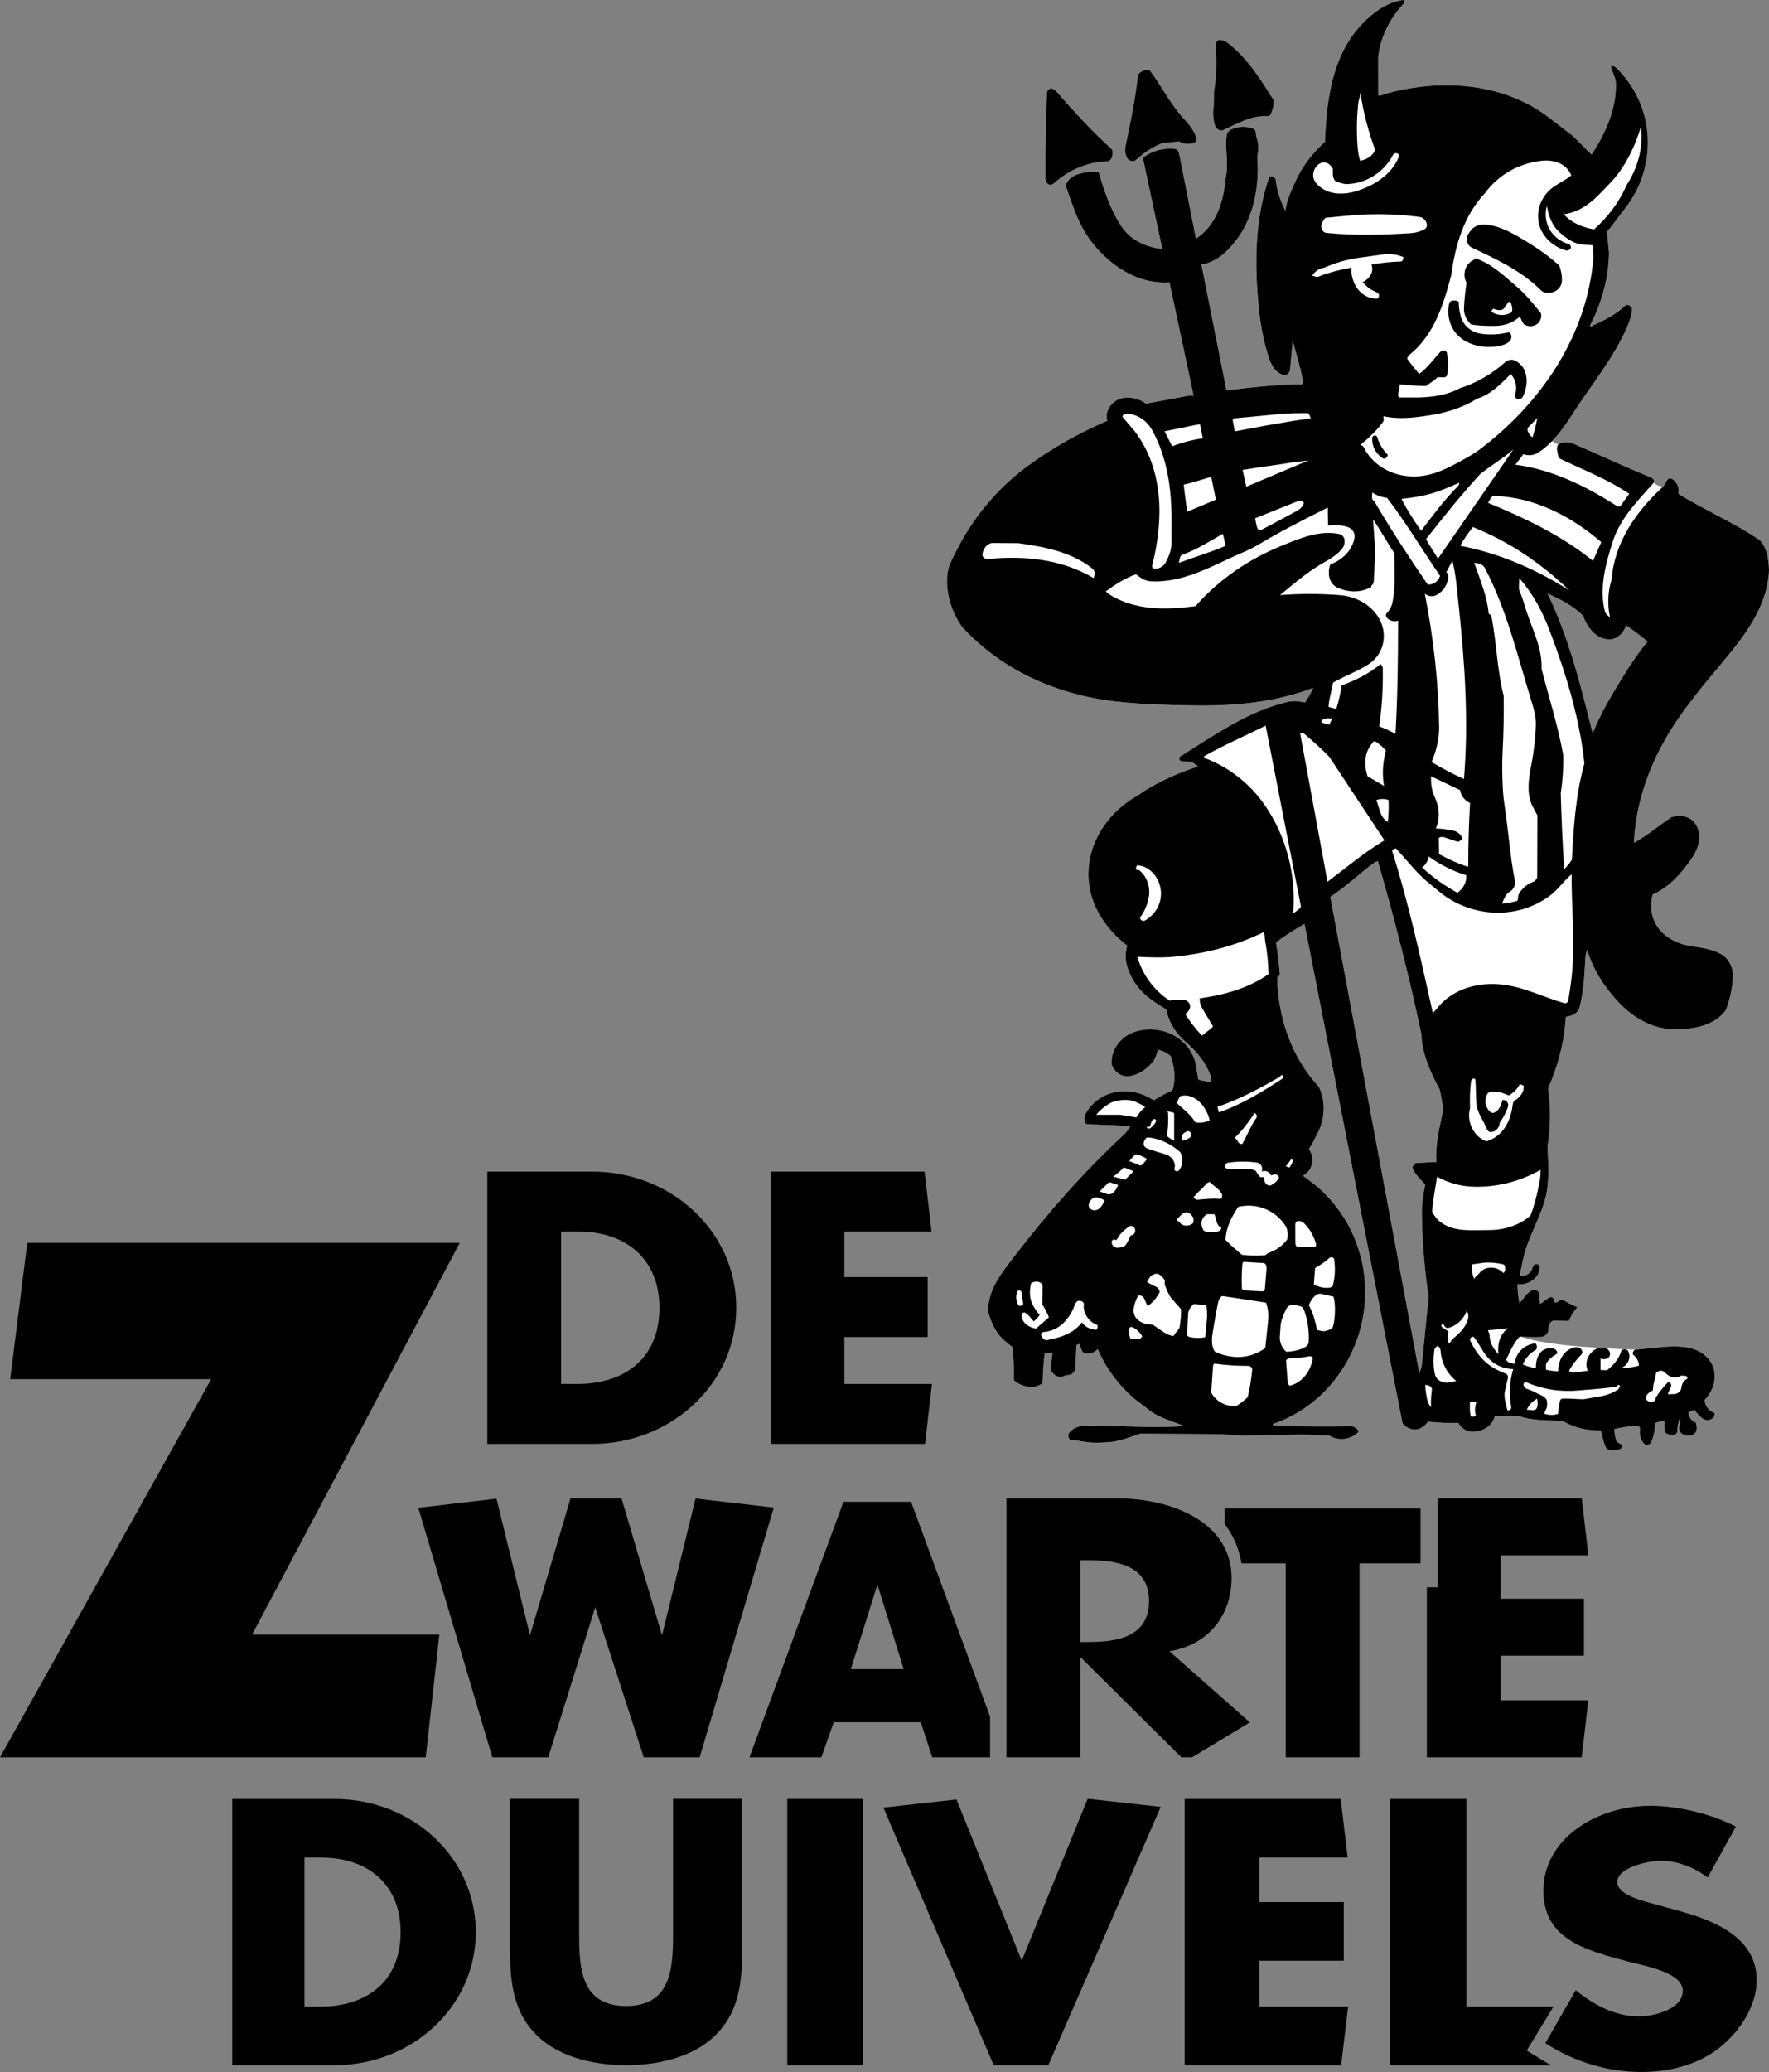 <?xml version="1.0" encoding="UTF-8"?>
<svg xmlns="http://www.w3.org/2000/svg" xmlns:xlink="http://www.w3.org/1999/xlink" width="471.51pt" height="552.04pt" viewBox="0 0 471.51 552.04" version="1.1">
<rect x="0" y="0" width="471.51" height="552.04" fill="#808080" stroke="none"/>
<defs>
<clipPath id="clip1">
  <path d="M 252 0 L 471.512 0 L 471.512 387 L 252 387 Z M 252 0 "/>
</clipPath>
<clipPath id="clip2">
  <path d="M 411 481 L 469 481 L 469 552.039 L 411 552.039 Z M 411 481 "/>
</clipPath>
<clipPath id="clip3">
  <path d="M 252 0 L 471.512 0 L 471.512 387 L 252 387 Z M 252 0 "/>
</clipPath>
</defs>
<g id="surface1">
<g clip-path="url(#clip1)" clip-rule="nonzero">
<path style=" stroke:none;fill-rule:nonzero;fill:rgb(100%,100%,100%);fill-opacity:1;" d="M 429.836 184.82 C 427.812 188.172 426.02 191.672 424.508 195.383 C 421.594 183.734 418.711 172.012 413.805 161.004 C 413.43 160.164 413.102 159.289 412.453 158.141 C 416.211 159.75 419.547 161.641 421.922 164.027 C 423.148 167.273 425.219 169.82 428.23 170.316 C 430.484 170.695 432.551 169.102 433.441 166.625 C 435.426 167.969 437.188 169.32 439.133 170.93 C 435.605 175.203 432.715 180.023 429.836 184.82 M 382.855 309.582 L 377.488 309.859 C 377.113 309.895 376.852 310.465 376.398 310.941 C 376.996 312.77 378.535 314.113 379.883 315.605 C 379.332 318.188 378.949 320.805 378.98 323.434 C 379.074 330.859 379.719 338.277 380.766 345.637 L 378.98 363.617 C 378.922 364.379 378.512 365.129 378.316 365.945 L 354.586 238.957 C 358.773 236.207 362.367 232.699 366.402 229.773 C 366.539 229.684 366.992 229.535 367.25 229.41 C 371.652 244.648 375.578 259.996 378.844 275.492 C 379.02 280.836 381.312 285.727 383.773 290.363 C 384.121 292.004 384.426 293.633 384.668 295.668 C 383.855 299.926 382.508 304.539 382.855 309.582 M 458.406 254.023 C 455.824 252.719 452.934 252.426 450.125 251.949 C 444.871 251.07 440.008 247.164 440.133 241.371 C 440.148 240.301 440.195 239.207 440.555 238.285 C 444.941 236.348 448.051 232.766 450.707 229.016 C 452.645 226.273 453.938 222.645 451.973 219.609 C 450.695 217.641 448.199 216.844 445.461 217.734 C 442.43 219.77 439.258 222.457 435.512 224.555 C 435.891 215.844 438.387 207.598 442.227 199.996 C 446.691 191.145 453.16 183.582 459.473 176.02 C 465.086 169.293 470.672 161.949 471.465 152.934 C 471.594 151.48 471.418 150.008 471.188 148.559 C 470.918 146.879 470.25 145.266 469.098 143.949 C 462.246 139.27 454.586 136.023 447.34 131.57 C 447.691 130.055 447.062 128.504 445.699 127.602 C 445.617 127.543 444.812 127.438 444.66 127.586 C 444.051 128.145 443.805 129.164 443.172 129.75 C 442.613 129.547 441.629 129.402 440.801 128.609 C 441.176 128.191 440.578 127.426 440.016 127.199 C 433.008 124.375 426.203 121.113 419.262 118.168 C 418.062 117.66 416.758 117.648 415.508 118.285 C 414.926 118.582 414.77 118.016 413.621 117.586 C 416.012 115.141 417.922 112.223 419.785 109.359 C 424.527 102.062 430.105 95.266 433.648 87.246 C 434.305 85.77 434.797 84.227 435.012 82.625 C 435.137 81.727 433.82 80.758 433.117 81.453 C 430.801 83.727 427.688 85.328 424.426 86.773 C 424.395 87.039 423.691 86.965 423.848 86.656 C 426.898 80.664 428.801 74.047 428.863 67.309 L 428.324 61.773 C 429.922 59.852 431.406 57.734 433 55.723 C 441.953 44.445 441.305 28.102 430.602 17.891 C 430.484 17.773 429.98 17.445 429.344 17.656 C 429.691 19.223 430.648 20.594 430.695 22.172 C 430.879 29.07 427.938 35.465 424.23 41.191 L 419.211 36.215 L 412.555 31.098 C 402.895 23.844 390.617 21.742 378.836 23.105 C 375.777 23.461 372.742 24.031 369.613 24.887 C 368.984 25.059 368.191 25.547 367.359 25.434 L 367.348 15.328 C 367.887 9.84 370.527 4.754 374.352 0.742 C 374.586 0.504 374.195 -0.059 373.812 0.004 C 369.531 0.684 366.012 3.305 363.102 6.336 C 355.031 14.742 353.594 26.605 353.145 37.801 C 349.734 40.879 346.938 44.547 345.102 48.738 C 344.086 51.062 342.93 53.363 342.605 56.18 C 341.289 53.484 340.328 50.887 340.086 48.145 C 340.023 47.445 339.391 46.855 338.703 47.02 C 338.27 47.129 338.109 47.684 337.961 48.164 C 334.367 59.305 334.367 71.105 335.582 82.645 C 336.027 86.871 336.84 91.055 338.129 95.105 C 338.852 97.371 340.125 99.641 342.465 99.945 C 343.215 100.051 343.789 99.062 343.855 98.465 L 344.562 90.754 C 345.52 94.434 346.578 97.691 347.266 101.332 C 347.301 101.531 347.355 102.383 346.926 102.383 C 340.266 102.41 333.637 103.203 326.902 103.992 L 320.223 70.438 C 320.523 70.398 321.094 70.359 321.262 70.301 C 323.117 69.734 324.844 68.785 326.289 67.492 C 333.586 60.969 335.844 51.062 335.102 41.902 C 335.48 39.941 335.473 38.188 334.926 36.598 C 334.672 35.863 334.859 34.566 334.086 34.289 C 332.578 33.754 330.898 33.57 329.309 34.086 C 328.438 34.363 327.184 34.684 326.973 35.977 C 326.395 39.508 327.605 43.469 326.691 47.371 C 326.164 53.516 324.312 59.953 318.777 63.598 L 314.469 41.836 C 314.297 40.953 314.047 39.77 313.281 39.684 C 310.176 39.336 307.133 40.141 304.613 42.016 L 309.789 66.34 C 305.492 65.887 301.367 64.004 298.926 60.34 C 295.945 55.883 294.309 50.77 292.848 45.852 C 290.691 45.586 288.855 45.898 287.117 46.488 C 285.688 46.977 284.48 48.023 284.031 49.402 C 285.828 54.508 287.363 59.645 290.551 63.922 C 295.57 70.637 303.109 75.816 311.711 75.207 L 318.145 105.457 C 317.77 105.457 316.98 105.391 316.727 105.445 L 305.434 107.547 C 304.289 106.648 302.699 106.082 301.051 105.926 C 299.707 105.805 298.375 106.152 297.254 106.902 C 295.57 108.035 294.543 110.035 295.129 112.109 C 287.652 115.316 280.438 119.359 273.785 124.254 C 265.664 130.223 259.188 138.137 254.699 147.148 C 253.758 149.031 252.699 150.93 252.5 153.086 C 252.039 158.055 253.586 162.922 256.395 166.98 C 267.031 178.652 281.883 185.148 297.387 186.898 C 304.031 187.645 310.734 187.836 317.426 187.953 C 328.395 188.156 339.496 187.285 350.035 183.258 C 349.34 184.73 348.621 185.996 347.836 187.176 C 346.262 186.781 344.684 186.652 343.176 187.008 C 332.609 189.492 323.715 195.863 314.637 201.508 C 314.234 201.754 314.188 202.488 314.605 202.688 C 315.402 203.066 316.398 202.805 317.242 202.941 C 317.977 203.059 318.598 203.652 319.328 204.195 C 313.516 206.129 307.98 208.578 303.047 212.059 C 294.496 216.906 288.809 226.238 290.359 236.117 C 291.352 242.434 295.188 247.887 300.43 251.934 C 299.961 253.562 299.871 255.465 300.379 257.258 C 301.332 260.73 303.48 263.742 306.328 265.941 C 307.863 267.129 309.52 268.152 310.852 268.961 C 311.578 272.629 313.566 275.453 316.074 277.641 C 318.84 280.055 321.285 282.914 322.59 286.375 C 322.812 286.977 323.035 287.645 322.801 288.277 C 321.672 288.168 320.645 287.977 319.402 287.613 L 318.594 282.949 C 316.586 276.031 309.02 272.734 302.414 274.922 C 298.594 276.195 295.895 279.941 296.344 283.715 C 297.246 285.969 299.215 287.078 301.195 286.707 C 303.633 286.262 305.715 284.809 307.281 282.918 C 308.039 281.996 308.27 280.805 308.648 279.684 C 309.93 279.965 311.035 280.512 312.031 281.371 C 312.934 283.812 313.258 286.523 312.859 289.172 C 312.766 289.773 312.645 290.453 312.078 290.707 C 310.477 291.434 308.926 292.277 307.523 293.141 C 306.652 292.582 305.895 292.199 305.105 291.852 C 299.359 289.285 292.406 291.109 289.34 296.777 C 288.824 297.734 288.914 299.504 289.883 299.543 L 301.312 299.977 C 300.691 301.211 299.926 301.965 299.16 302.672 C 288.656 312.426 279.188 323.23 270.465 334.602 C 267.105 338.969 263.312 343.52 263.367 349.32 C 263.91 351.539 264.781 353.676 266.141 355.48 C 266.98 356.613 268.09 357.516 269.266 358.441 C 269.461 358.598 269.859 358.766 269.887 359.164 C 270.133 361.891 270.328 364.652 270.191 367.312 C 270.164 367.992 271.203 368.504 271.926 368.84 C 273.867 369.758 276.277 369.902 277.91 368.453 C 277.961 365.742 278.129 363.176 278.434 360.625 L 280.539 360.367 C 280.285 362.152 280.152 363.918 280.137 365.215 C 281.18 366.922 282.863 367.25 284.02 366.395 C 285.301 366.535 286.465 365.812 286.621 364.688 L 286.906 358.492 C 286.906 358.281 287.508 358.137 287.766 358.078 C 287.945 358.523 288.273 360.082 288.691 360.324 C 289.91 361.027 291.496 360.59 292.602 359.453 C 294.863 364.73 298.254 369.125 302.379 372.699 L 305.793 375.297 C 308.598 377.688 312.203 378.539 315.738 379.984 C 306.844 380.523 298.188 379.84 289.523 379.832 C 287.766 379.824 286.016 380.387 284.941 381.797 C 284.547 382.305 284.859 383.633 285.387 383.652 C 286.883 383.68 288.438 384.09 290.008 384.273 C 291.801 384.473 293.633 384.363 295.445 384.25 C 298.504 384.055 301.34 382.836 303.914 381.988 L 325.184 382.113 L 330.945 382.504 L 344.469 382.273 C 347.645 382.152 350.82 382.309 354.344 382.527 C 356.621 383.906 359.785 383.734 361.969 381.629 C 362.453 381.176 361.188 380.008 360.223 380.023 C 353.609 380.125 346.996 380.035 340.387 379.992 C 339.879 379.984 339.359 379.801 339.215 379.426 C 345.562 377.273 351.078 373.363 355.281 368.246 C 368.172 352.547 366.453 329.352 350.969 316.047 L 347.344 313.277 C 348.102 312.746 348.832 312.121 349.27 311.297 C 350.105 309.684 350.008 307.758 348.867 306.129 C 349.715 304.91 350.414 303.473 351.133 302.066 C 353.145 298.191 353.465 293.598 351.527 289.555 C 344.238 281.703 340.664 271.211 340.418 260.523 C 340.418 260.359 341.145 259.875 341.137 259.684 C 340.93 256.91 340.594 254.086 340.125 251.129 C 342.453 249.246 345.086 247.703 347.699 246.137 L 373.828 379.191 C 374.859 380.484 376.387 381.137 377.859 380.789 C 379.031 380.508 380.004 379.695 380.609 378.785 C 383.359 379.023 386.004 379.223 388.703 379.121 C 389.441 380.516 390.945 381.504 392.605 381.48 C 395.238 381.438 397.855 379.895 398.438 377.219 L 404.609 377.195 C 408.148 378.527 412.34 378.426 416.422 378.559 C 419.52 380.391 422.961 381.199 426.691 381.137 C 427.23 382.836 427.355 384.746 428.297 386.074 C 429.621 386.535 430.723 386.527 431.723 386.145 C 432.191 385.965 432.555 385.406 432.227 384.941 C 431.949 384.562 430.988 384.402 430.828 383.918 C 430.484 382.867 430.297 381.777 430.277 380.77 C 432.285 380.25 434.316 379.977 436.363 379.922 C 436.852 379.902 437.133 380.438 437.129 380.465 C 436.844 382.344 437.348 383.723 438.23 384.695 C 438.746 385.254 439.844 384.938 440.105 384.32 C 440.777 382.699 441.16 380.969 441.121 379.191 C 441.914 378.824 442.777 378.625 443.66 378.594 C 443.66 379.094 443.617 380.574 443.68 381.055 C 443.734 381.449 443.953 381.848 444.262 381.988 C 444.973 382.316 445.77 382.422 446.512 382.195 C 446.812 382.102 447.129 381.66 447.105 381.117 C 447.062 380.199 447.277 379.109 447.836 377.664 C 447.785 378.785 447.727 379.434 447.598 380.066 C 447.465 380.688 447.613 381.355 448.07 381.797 C 448.938 382.609 450.219 382.762 451.293 382.219 C 452.422 381.645 452.414 380.305 451.969 378.945 C 451.086 378.664 450.16 377.781 450.074 376.445 C 450.051 376.109 451.043 375.801 451.664 375.695 C 452.312 376.562 453.031 377.34 453.84 377.965 C 454.562 378.52 455.539 378.473 456.328 378.004 C 456.793 377.727 457.098 377.223 456.977 376.461 C 455.602 375.977 454.453 374.676 454.355 372.984 C 456.992 370.25 458.09 365.969 455.812 362.648 C 453.137 358.738 448.188 358.535 443.895 358.812 L 435.895 359.605 C 420.672 358.98 411.223 358.121 405.117 356.074 C 407.23 356.258 408.965 356.281 410.695 356.211 C 411.887 356.16 412.863 355.113 412.734 353.93 C 412.648 353.125 413.395 351.836 414.156 351.855 L 418.16 351.918 C 418.723 350.582 419.414 349.449 420.43 348.273 C 418.977 347.648 417.719 347.09 416.609 346.258 C 416.273 346.004 415.395 346.805 414.77 347.035 C 414.426 347.152 414.203 346.672 414.203 346.484 C 414.211 345.805 413.57 345.418 413.07 345.637 C 412.547 345.875 411.141 346.984 410.578 347.387 C 410.207 346.574 410.309 345.777 410.344 345.242 C 410.406 344.199 409.438 343.277 408.371 343.75 C 407.129 344.301 406.164 345.723 404.996 347.301 C 404.641 345.441 404.473 343.812 404.465 342.129 C 406.438 342.398 408.355 341.598 409.594 340.059 C 410.113 339.406 410.297 338.523 410.379 337.676 C 410.43 337.109 409.883 336.684 409.328 336.805 C 408.84 336.914 408.574 337.336 408.461 337.789 C 408.066 339.332 406.492 340.234 405.066 339.805 L 405.965 335.496 C 407.09 330.141 410.039 325.441 411.621 320.266 C 413.09 315.484 412.715 310.41 412.48 305.461 C 413.309 300.367 413.363 295.188 412.633 290.023 C 415.02 284.504 416.738 278.637 417.242 272.344 C 417.277 271.914 417.242 270.852 417.543 270.832 C 419.23 270.699 420.684 269.758 421.023 268.383 C 422.059 264.266 422.324 259.988 422.531 255.746 C 422.574 254.859 422.656 253.965 423.055 253.105 C 424.645 258.445 427.688 263.031 431.383 266.984 C 435.391 271.285 440.781 274.359 446.812 274.266 C 451.711 274.195 456.98 273.188 459.969 269.176 C 461.152 266.148 461.77 263.191 461.895 260.203 C 462.004 257.648 460.727 255.199 458.406 254.023 "/>
</g>
<path style=" stroke:none;fill-rule:nonzero;fill:rgb(0%,0%,0%);fill-opacity:1;" d="M 129.883 384.707 L 157.797 384.707 C 178.777 384.707 196.246 368.824 196.246 348.426 C 196.246 328.023 178.879 312.145 157.797 312.145 L 129.883 312.145 Z M 149.562 328.117 L 154.18 328.117 C 166.828 328.117 175.766 335.434 175.766 348.426 C 175.766 362.57 165.727 368.73 153.98 368.73 L 149.562 368.73 "/>
<path style=" stroke:none;fill-rule:nonzero;fill:rgb(0%,0%,0%);fill-opacity:1;" d="M 225.062 356.219 L 247.25 356.219 L 247.25 340.242 L 225.062 340.242 L 225.062 328.117 L 248.285 328.117 L 246.438 312.145 L 205.383 312.145 L 205.383 384.707 L 246.555 384.707 L 248.406 368.73 L 225.062 368.73 "/>
<path style=" stroke:none;fill-rule:nonzero;fill:rgb(0%,0%,0%);fill-opacity:1;" d="M 335.699 522.391 L 358.172 522.391 L 358.172 506.777 L 335.699 506.777 L 335.699 494.926 L 359.215 494.926 L 357.348 479.312 L 315.77 479.312 L 315.77 550.227 L 357.469 550.227 L 359.34 534.613 L 335.699 534.613 "/>
<path style=" stroke:none;fill-rule:nonzero;fill:rgb(0%,0%,0%);fill-opacity:1;" d="M 61.91 550.227 L 89.207 550.227 C 109.73 550.227 126.816 534.707 126.816 514.773 C 126.816 494.832 109.828 479.312 89.207 479.312 L 61.91 479.312 Z M 81.156 494.926 L 85.672 494.926 C 98.043 494.926 106.781 502.07 106.781 514.773 C 106.781 528.594 96.965 534.613 85.477 534.613 L 81.156 534.613 "/>
<path style=" stroke:none;fill-rule:nonzero;fill:rgb(0%,0%,0%);fill-opacity:1;" d="M 197.836 479.297 L 197.836 518.152 C 197.836 527.039 197.461 535.836 190.402 542.527 C 184.477 548.207 175.16 550.227 166.883 550.227 C 158.605 550.227 149.289 548.207 143.363 542.527 C 136.309 535.836 135.934 527.039 135.934 518.152 L 135.934 479.297 L 154.371 479.297 L 154.371 515.676 C 154.371 524.656 155.027 534.465 166.883 534.465 C 178.738 534.465 179.395 524.656 179.395 515.676 L 179.395 479.297 "/>
<path style=" stroke:none;fill-rule:nonzero;fill:rgb(0%,0%,0%);fill-opacity:1;" d="M 209.84 550.227 L 229.973 550.227 L 229.973 479.312 L 209.84 479.312 Z M 209.84 550.227 "/>
<path style=" stroke:none;fill-rule:nonzero;fill:rgb(0%,0%,0%);fill-opacity:1;" d="M 290.441 479.312 L 289.879 479.312 L 272.332 522.387 L 254.945 479.445 L 235.457 481.602 L 264.859 550.223 L 279.426 550.223 L 309.379 481.414 "/>
<path style=" stroke:none;fill-rule:nonzero;fill:rgb(0%,0%,0%);fill-opacity:1;" d="M 412.191 549.551 L 406.922 546.328 C 406.922 546.328 410.449 540.547 414.07 534.613 L 390.879 534.613 L 390.879 479.312 L 370.5 479.312 L 370.5 550.227 L 413.391 550.227 C 412.988 550 412.586 549.785 412.191 549.551 "/>
<g clip-path="url(#clip2)" clip-rule="nonzero">
<path style=" stroke:none;fill-rule:nonzero;fill:rgb(0%,0%,0%);fill-opacity:1;" d="M 447.715 509.172 L 442.883 507.832 C 439.605 506.852 431.082 505.332 431.082 501.402 C 431.082 497.652 439.121 495.777 442.598 495.777 C 447.234 495.777 451.676 497.566 455.148 500.242 L 462.68 486.672 C 456.215 483.277 447.234 481.129 439.898 481.129 C 425.312 481.129 411.383 490.059 411.383 503.727 C 411.383 516.766 422.609 519.621 434.484 522.746 C 438.539 523.82 448.527 525.52 448.527 530.43 C 448.527 535.164 441.246 537.219 436.805 537.219 C 430.332 537.219 424.734 534.094 420.004 530.246 L 411.891 544.359 C 419.328 549.184 428.309 552.039 437.48 552.039 C 444.82 552.039 452.449 550.164 458.145 545.699 C 463.934 541.148 468.23 534.266 468.23 527.57 C 468.23 516.672 457.855 511.941 447.715 509.172 "/>
</g>
<path style=" stroke:none;fill-rule:nonzero;fill:rgb(0%,0%,0%);fill-opacity:1;" d="M 185.398 399.258 L 176.457 435.703 L 165.66 399.223 L 152.059 399.223 L 141.262 435.703 L 132.332 399.301 L 111.492 401.719 L 131.23 468.207 L 146.133 468.207 L 158.652 428.227 L 171.586 468.207 L 186.488 468.207 L 206.242 401.672 "/>
<path style=" stroke:none;fill-rule:nonzero;fill:rgb(0%,0%,0%);fill-opacity:1;" d="M 290.203 437.484 L 287.965 437.484 L 287.965 415.695 L 290.203 415.695 C 297.766 415.695 306.262 417.086 306.262 426.594 C 306.262 436.098 297.766 437.484 290.203 437.484 M 311.695 439.938 C 322.441 438.199 328.266 429.965 328.266 420.449 C 328.266 405.719 312.664 399.219 297.703 399.219 L 268.273 399.219 L 268.273 468.207 L 287.965 468.207 L 287.965 441.676 L 288.164 441.676 L 314.906 468.207 L 317.73 468.207 L 333.129 458.891 "/>
<path style=" stroke:none;fill-rule:nonzero;fill:rgb(0%,0%,0%);fill-opacity:1;" d="M 122.551 331.133 L 7.262 331.133 L 2.723 367.445 L 56.281 367.445 L 0 468.207 L 113.473 468.207 L 117.105 435.527 L 67.176 435.527 "/>
<path style=" stroke:none;fill-rule:nonzero;fill:rgb(0%,0%,0%);fill-opacity:1;" d="M 399.988 441.125 L 422.18 441.125 L 422.18 425.938 L 399.988 425.938 L 399.988 414.402 L 423.367 414.402 L 421.605 399.215 L 383.199 399.215 L 383.199 422.906 L 380.312 422.906 L 380.312 468.207 L 421.586 468.207 L 423.344 453.02 L 399.988 453.02 "/>
<path style=" stroke:none;fill-rule:nonzero;fill:rgb(0%,0%,0%);fill-opacity:1;" d="M 326.422 401.93 L 326.422 406.023 C 328.742 409.109 330.277 412.637 330.898 416.52 L 342.688 416.52 L 342.688 468.207 L 362.367 468.207 L 362.367 416.52 L 378.629 416.52 L 378.629 401.93 "/>
<path style=" stroke:none;fill-rule:nonzero;fill:rgb(0%,0%,0%);fill-opacity:1;" d="M 226.785 444.707 L 233.781 422.453 L 233.957 422.453 L 240.867 444.707 Z M 242.84 400.133 L 224.82 400.133 L 199.762 468.207 L 218.926 468.207 L 222.227 458.867 L 245.43 458.867 L 248.48 468.207 L 263.895 468.207 L 263.895 457.352 "/>
<g clip-path="url(#clip3)" clip-rule="nonzero">
<path style=" stroke:none;fill-rule:nonzero;fill:rgb(0%,0%,0%);fill-opacity:1;" d="M 429.836 184.82 C 427.812 188.172 426.02 191.672 424.508 195.383 C 421.594 183.734 418.711 172.012 413.805 161.004 C 413.43 160.164 413.102 159.289 412.453 158.141 C 416.211 159.75 419.547 161.641 421.922 164.027 C 423.148 167.273 425.219 169.82 428.23 170.316 C 430.484 170.695 432.551 169.102 433.441 166.625 C 435.426 167.969 437.188 169.32 439.133 170.93 C 435.605 175.203 432.715 180.023 429.836 184.82 M 382.855 309.582 L 377.488 309.859 C 377.113 309.895 376.852 310.465 376.398 310.941 C 376.996 312.77 378.535 314.113 379.883 315.605 C 379.332 318.188 378.949 320.805 378.98 323.434 C 379.074 330.859 379.719 338.277 380.766 345.637 L 378.98 363.617 C 378.922 364.379 378.512 365.129 378.316 365.945 L 354.586 238.957 C 358.773 236.207 362.367 232.699 366.402 229.773 C 366.539 229.684 366.992 229.535 367.25 229.41 C 371.652 244.648 375.578 259.996 378.844 275.492 C 379.02 280.836 381.312 285.727 383.773 290.363 C 384.121 292.004 384.426 293.633 384.668 295.668 C 383.855 299.926 382.508 304.539 382.855 309.582 M 458.406 254.023 C 455.824 252.719 452.934 252.426 450.125 251.949 C 444.871 251.07 440.008 247.164 440.133 241.371 C 440.148 240.301 440.195 239.207 440.555 238.285 C 444.941 236.348 448.051 232.766 450.707 229.016 C 452.645 226.273 453.938 222.645 451.973 219.609 C 450.695 217.641 448.199 216.844 445.461 217.734 C 442.43 219.77 439.258 222.457 435.512 224.555 C 435.891 215.844 438.387 207.598 442.227 199.996 C 446.691 191.145 453.16 183.582 459.473 176.02 C 465.086 169.293 470.672 161.949 471.465 152.934 C 471.594 151.48 471.418 150.008 471.188 148.559 C 470.918 146.879 470.25 145.266 469.098 143.949 C 462.246 139.27 454.586 136.023 447.34 131.57 C 447.691 130.055 447.062 128.504 445.699 127.602 C 445.617 127.543 444.812 127.438 444.66 127.586 C 444.051 128.145 443.805 129.164 443.172 129.75 C 436.125 136.234 430.312 144.512 429.578 154.34 C 428.535 157.625 428.395 161.113 429.133 164.465 C 428.453 164.023 427.867 163.387 427.688 162.613 C 426.281 156.438 427.965 150.262 429.836 144.375 C 431.836 138.051 436.582 133.355 440.801 128.609 C 441.176 128.191 440.578 127.426 440.016 127.199 C 433.008 124.375 426.203 121.113 419.262 118.168 C 418.062 117.66 416.758 117.648 415.508 118.285 C 414.926 118.582 414.914 119.742 415.137 120.574 C 415.27 121.09 415.312 121.98 415.906 122.262 C 419.168 123.824 422.688 125.332 426.152 126.996 C 428.934 128.332 431.645 129.824 434.27 131.562 L 431.984 134.703 C 431.598 135.246 430.895 134.781 430.586 134.578 C 422.355 129.348 413.582 125.086 403.922 123.812 L 406.047 120.996 C 407.371 121.512 408.84 121.344 410.02 120.578 C 414.273 117.801 417.066 113.527 419.785 109.359 C 424.527 102.062 430.105 95.266 433.648 87.246 C 434.305 85.77 434.797 84.227 435.012 82.625 C 435.137 81.727 433.82 80.758 433.117 81.453 C 430.801 83.727 427.688 85.328 424.426 86.773 C 424.395 87.039 423.691 86.965 423.848 86.656 C 426.898 80.664 428.801 74.047 428.863 67.309 L 428.324 61.773 C 429.922 59.852 431.406 57.734 433 55.723 C 441.953 44.445 441.305 28.102 430.602 17.891 C 430.484 17.773 429.98 17.445 429.344 17.656 C 429.691 19.223 430.648 20.594 430.695 22.172 C 430.879 29.07 427.938 35.465 424.23 41.191 L 419.211 36.215 L 412.555 31.098 C 402.895 23.844 390.617 21.742 378.836 23.105 C 375.777 23.461 372.742 24.031 369.613 24.887 C 368.984 25.059 368.191 25.547 367.359 25.434 L 367.348 15.328 C 367.887 9.84 370.527 4.754 374.352 0.742 C 374.586 0.504 374.195 -0.059 373.812 0.004 C 369.531 0.684 366.012 3.305 363.102 6.336 C 355.031 14.742 353.594 26.605 353.145 37.801 C 349.734 40.879 346.938 44.547 345.102 48.738 C 344.086 51.062 342.93 53.363 342.605 56.18 C 341.289 53.484 340.328 50.887 340.086 48.145 C 340.023 47.445 339.391 46.855 338.703 47.02 C 338.27 47.129 338.109 47.684 337.961 48.164 C 334.367 59.305 334.367 71.105 335.582 82.645 C 336.027 86.871 336.84 91.055 338.129 95.105 C 338.852 97.371 340.125 99.641 342.465 99.945 C 343.215 100.051 343.789 99.062 343.855 98.465 L 344.562 90.754 C 345.52 94.434 346.578 97.691 347.266 101.332 C 347.301 101.531 347.355 102.383 346.926 102.383 C 340.266 102.41 333.637 103.203 326.902 103.992 L 320.223 70.438 C 320.523 70.398 321.094 70.359 321.262 70.301 C 323.117 69.734 324.844 68.785 326.289 67.492 C 333.586 60.969 335.844 51.062 335.102 41.902 C 335.48 39.941 335.473 38.188 334.926 36.598 C 334.672 35.863 334.859 34.566 334.086 34.289 C 332.578 33.754 330.898 33.57 329.309 34.086 C 328.438 34.363 327.184 34.684 326.973 35.977 C 326.395 39.508 327.605 43.469 326.691 47.371 C 326.164 53.516 324.312 59.953 318.777 63.598 L 314.469 41.836 C 314.297 40.953 314.047 39.77 313.281 39.684 C 310.176 39.336 307.133 40.141 304.613 42.016 L 309.789 66.34 C 305.492 65.887 301.367 64.004 298.926 60.34 C 295.945 55.883 294.309 50.77 292.848 45.852 C 290.691 45.586 288.855 45.898 287.117 46.488 C 285.688 46.977 284.48 48.023 284.031 49.402 C 285.828 54.508 287.363 59.645 290.551 63.922 C 295.57 70.637 303.109 75.816 311.711 75.207 L 318.145 105.457 C 317.77 105.457 316.98 105.391 316.727 105.445 L 305.434 107.547 C 304.289 106.648 302.699 106.082 301.051 105.926 C 299.707 105.805 298.375 106.152 297.254 106.902 C 295.57 108.035 294.543 110.035 295.129 112.109 C 287.652 115.316 280.438 119.359 273.785 124.254 C 265.664 130.223 259.188 138.137 254.699 147.148 C 253.758 149.031 252.699 150.93 252.5 153.086 C 252.039 158.055 253.586 162.922 256.395 166.98 C 267.031 178.652 281.883 185.148 297.387 186.898 C 304.031 187.645 310.734 187.836 317.426 187.953 C 328.395 188.156 339.496 187.285 350.035 183.258 C 349.34 184.73 348.621 185.996 347.836 187.176 C 346.262 186.781 344.684 186.652 343.176 187.008 C 332.609 189.492 323.715 195.863 314.637 201.508 C 314.234 201.754 314.188 202.488 314.605 202.688 C 315.402 203.066 316.398 202.805 317.242 202.941 C 317.977 203.059 318.598 203.652 319.328 204.195 C 313.516 206.129 307.98 208.578 303.047 212.059 C 294.496 216.906 288.809 226.238 290.359 236.117 C 291.352 242.434 295.188 247.887 300.43 251.934 C 299.961 253.562 299.871 255.465 300.379 257.258 C 301.332 260.73 303.48 263.742 306.328 265.941 C 307.863 267.129 309.52 268.152 310.852 268.961 C 311.578 272.629 313.566 275.453 316.074 277.641 C 318.84 280.055 321.285 282.914 322.59 286.375 C 322.812 286.977 323.035 287.645 322.801 288.277 C 321.672 288.168 320.645 287.977 319.402 287.613 L 318.594 282.949 C 316.586 276.031 309.02 272.734 302.414 274.922 C 298.594 276.195 295.895 279.941 296.344 283.715 C 297.246 285.969 299.215 287.078 301.195 286.707 C 303.633 286.262 305.715 284.809 307.281 282.918 C 308.039 281.996 308.27 280.805 308.648 279.684 C 309.93 279.965 311.035 280.512 312.031 281.371 C 312.934 283.812 313.258 286.523 312.859 289.172 C 312.766 289.773 312.645 290.453 312.078 290.707 C 310.477 291.434 308.926 292.277 307.523 293.141 C 306.652 292.582 305.895 292.199 305.105 291.852 C 299.359 289.285 292.406 291.109 289.34 296.777 C 288.824 297.734 288.914 299.504 289.883 299.543 L 301.312 299.977 C 300.691 301.211 299.926 301.965 299.16 302.672 C 288.656 312.426 279.188 323.23 270.465 334.602 C 267.105 338.969 263.312 343.52 263.367 349.32 C 263.91 351.539 264.781 353.676 266.141 355.48 C 266.98 356.613 268.09 357.516 269.266 358.441 C 269.461 358.598 269.859 358.766 269.887 359.164 C 270.133 361.891 270.328 364.652 270.191 367.312 C 270.164 367.992 271.203 368.504 271.926 368.84 C 273.867 369.758 276.277 369.902 277.91 368.453 C 277.961 365.742 278.129 363.176 278.434 360.625 L 280.539 360.367 C 280.285 362.152 280.152 363.918 280.137 365.215 C 281.18 366.922 282.863 367.25 284.02 366.395 C 285.301 366.535 286.465 365.812 286.621 364.688 L 286.906 358.492 C 286.906 358.281 287.508 358.137 287.766 358.078 C 287.945 358.523 288.273 360.082 288.691 360.324 C 289.91 361.027 291.496 360.59 292.602 359.453 C 294.863 364.73 298.254 369.125 302.379 372.699 L 305.793 375.297 C 308.598 377.688 312.203 378.539 315.738 379.984 C 306.844 380.523 298.188 379.84 289.523 379.832 C 287.766 379.824 286.016 380.387 284.941 381.797 C 284.547 382.305 284.859 383.633 285.387 383.652 C 286.883 383.68 288.438 384.09 290.008 384.273 C 291.801 384.473 293.633 384.363 295.445 384.25 C 298.504 384.055 301.34 382.836 303.914 381.988 L 325.184 382.113 L 330.945 382.504 L 344.469 382.273 C 347.645 382.152 350.82 382.309 354.344 382.527 C 356.621 383.906 359.785 383.734 361.969 381.629 C 362.453 381.176 361.188 380.008 360.223 380.023 C 353.609 380.125 346.996 380.035 340.387 379.992 C 339.879 379.984 339.359 379.801 339.215 379.426 C 345.562 377.273 351.078 373.363 355.281 368.246 C 368.172 352.547 366.453 329.352 350.969 316.047 L 347.344 313.277 C 348.102 312.746 348.832 312.121 349.27 311.297 C 350.105 309.684 350.008 307.758 348.867 306.129 C 349.715 304.91 350.414 303.473 351.133 302.066 C 353.145 298.191 353.465 293.598 351.527 289.555 C 344.238 281.703 340.664 271.211 340.418 260.523 C 340.418 260.359 341.145 259.875 341.137 259.684 C 340.93 256.91 340.594 254.086 340.125 251.129 C 342.453 249.246 345.086 247.703 347.699 246.137 L 373.828 379.191 C 374.859 380.484 376.387 381.137 377.859 380.789 C 379.031 380.508 380.004 379.695 380.609 378.785 C 383.359 379.023 386.004 379.223 388.703 379.121 C 389.441 380.516 390.945 381.504 392.605 381.48 C 395.238 381.438 397.855 379.895 398.438 377.219 L 404.609 377.195 C 408.148 378.527 412.34 378.426 416.422 378.559 C 419.52 380.391 422.961 381.199 426.691 381.137 C 427.23 382.836 427.355 384.746 428.297 386.074 C 429.621 386.535 430.723 386.527 431.723 386.145 C 432.191 385.965 432.555 385.406 432.227 384.941 C 431.949 384.562 430.988 384.402 430.828 383.918 C 430.484 382.867 430.297 381.777 430.277 380.77 C 432.285 380.25 434.316 379.977 436.363 379.922 C 436.852 379.902 437.133 380.438 437.129 380.465 C 436.844 382.344 437.348 383.723 438.23 384.695 C 438.746 385.254 439.844 384.938 440.105 384.32 C 440.777 382.699 441.16 380.969 441.121 379.191 C 441.914 378.824 442.777 378.625 443.66 378.594 C 443.66 379.094 443.617 380.574 443.68 381.055 C 443.734 381.449 443.953 381.848 444.262 381.988 C 444.973 382.316 445.77 382.422 446.512 382.195 C 446.812 382.102 447.129 381.66 447.105 381.117 C 447.062 380.199 447.277 379.109 447.836 377.664 C 447.785 378.785 447.727 379.434 447.598 380.066 C 447.465 380.688 447.613 381.355 448.07 381.797 C 448.938 382.609 450.219 382.762 451.293 382.219 C 452.422 381.645 452.414 380.305 451.969 378.945 C 451.086 378.664 450.16 377.781 450.074 376.445 C 450.051 376.109 451.043 375.801 451.664 375.695 C 452.312 376.562 453.031 377.34 453.84 377.965 C 454.562 378.52 455.539 378.473 456.328 378.004 C 456.793 377.727 457.098 377.223 456.977 376.461 C 455.602 375.977 454.453 374.676 454.355 372.984 C 456.992 370.25 458.09 365.969 455.812 362.648 C 453.137 358.738 448.188 358.535 443.895 358.812 L 435.895 359.605 C 435.344 359.676 434.969 360.688 435.371 360.996 C 436.109 361.566 436.828 362.578 436.84 363.84 C 435.488 364.242 433.93 364.496 432.02 364.531 C 434.062 363.664 434.777 361.668 433.984 359.992 C 433.684 359.359 432.312 359.246 432.074 360.09 C 431.562 361.883 430.195 363.656 428.43 365 C 428.242 365.145 426.98 365 426.598 365 L 426.598 361.961 C 427.496 362.273 428.59 362.109 428.98 361.379 C 429.387 360.629 428.992 359.637 428.227 359.328 C 427.742 359.141 425.914 359.152 425.734 359.238 C 423.285 360.438 422.238 362.977 423.207 365.215 L 419.566 365.68 C 419.098 365.719 418.605 365.688 418.23 365.223 C 418.848 363.953 419.773 362.852 420.734 361.68 C 421.09 361.246 422.035 360.668 421.676 359.895 C 421.504 359.543 421.262 359.164 420.977 359.07 C 420.137 358.789 419.285 359.023 418.547 359.387 C 416.246 360.512 415.348 363.043 415.297 365.359 C 414.215 365.332 413.121 365.184 412.078 364.941 C 412.078 364.539 411.996 363.578 412.078 363.414 C 412.754 362.066 413.969 361.305 415.137 360.586 C 415.012 359.945 414.668 359.473 414.164 359.336 C 412.633 358.926 410.98 359.523 410.195 360.895 C 409.562 361.992 409.336 363.266 409.398 364.539 C 408.125 364.332 406.965 364 405.902 363.547 C 406.562 361.793 407.93 360.402 409.246 359.723 C 409.953 359.355 409.578 357.879 409.133 357.926 C 406.234 358.254 403.973 360.492 403.719 363.344 C 402.508 363.352 401.273 362.625 401.516 362.113 C 402.57 359.867 403.578 357.594 405.117 356.074 C 407.23 356.258 408.965 356.281 410.695 356.211 C 411.887 356.16 412.863 355.113 412.734 353.93 C 412.648 353.125 413.395 351.836 414.156 351.855 L 418.16 351.918 C 418.723 350.582 419.414 349.449 420.43 348.273 C 418.977 347.648 417.719 347.09 416.609 346.258 C 416.273 346.004 415.395 346.805 414.77 347.035 C 414.426 347.152 414.203 346.672 414.203 346.484 C 414.211 345.805 413.57 345.418 413.07 345.637 C 412.547 345.875 411.141 346.984 410.578 347.387 C 410.207 346.574 410.309 345.777 410.344 345.242 C 410.406 344.199 409.438 343.277 408.371 343.75 C 407.129 344.301 406.164 345.723 404.996 347.301 C 404.641 345.441 404.473 343.812 404.465 342.129 C 406.438 342.398 408.355 341.598 409.594 340.059 C 410.113 339.406 410.297 338.523 410.379 337.676 C 410.43 337.109 409.883 336.684 409.328 336.805 C 408.84 336.914 408.574 337.336 408.461 337.789 C 408.066 339.332 406.492 340.234 405.066 339.805 L 405.965 335.496 C 407.09 330.141 410.039 325.441 411.621 320.266 C 413.09 315.484 412.715 310.41 412.48 305.461 C 413.309 300.367 413.363 295.188 412.633 290.023 C 415.02 284.504 416.738 278.637 417.242 272.344 C 417.277 271.914 417.242 270.852 417.543 270.832 C 419.23 270.699 420.684 269.758 421.023 268.383 C 422.059 264.266 422.324 259.988 422.531 255.746 C 422.574 254.859 422.656 253.965 423.055 253.105 C 424.645 258.445 427.688 263.031 431.383 266.984 C 435.391 271.285 440.781 274.359 446.812 274.266 C 451.711 274.195 456.98 273.188 459.969 269.176 C 461.152 266.148 461.77 263.191 461.895 260.203 C 462.004 257.648 460.727 255.199 458.406 254.023 "/>
</g>
<path style=" stroke:none;fill-rule:nonzero;fill:rgb(100%,100%,100%);fill-opacity:1;" d="M 372.09 226.039 C 375.02 229.238 377.758 232.879 381.312 235.66 C 382.723 236.77 384.062 238.02 385.574 239.031 C 393.934 244.539 404.906 244.684 413.07 238.664 C 415.23 237.078 416.695 234.816 418.898 232.93 C 418.863 241.301 419.68 249.445 419.145 257.582 C 418.945 260.598 418.504 263.598 418.008 266.586 C 417.93 267.027 417.453 267.41 417.02 267.289 C 411.727 265.816 406.785 263.238 401.324 262.434 C 394.496 261.43 387.238 263.199 382.879 268.84 C 382.715 269.051 382.184 269.621 381.91 269.895 C 378.648 255.336 375.523 240.797 371.059 226.715 C 370.98 226.465 371.461 226.215 372.09 226.039 "/>
<path style=" stroke:none;fill-rule:nonzero;fill:rgb(100%,100%,100%);fill-opacity:1;" d="M 336.758 248.375 C 337.262 249.043 337.07 250.07 337.215 250.762 C 337.801 253.723 338.023 256.621 338.129 259.539 C 332.73 263.336 326.301 265.07 319.777 266.004 C 319.742 267.184 320.117 268.199 320.711 269.094 L 323.328 273.469 C 322.602 274.367 321.488 274.91 320.375 275.926 C 318.738 274.164 317.211 272.344 315.922 270.125 C 316.715 269.621 317.348 268.816 317.207 267.848 C 317.125 267.273 316.449 266.52 315.762 266.457 C 314.367 266.336 312.93 266.34 311.738 266.594 C 307.426 263.738 304.465 259.566 303.156 254.922 C 306.453 255.07 309.875 255.227 313.25 254.875 C 321.27 254.023 329.203 252.086 336.758 248.375 "/>
<path style=" stroke:none;fill-rule:nonzero;fill:rgb(100%,100%,100%);fill-opacity:1;" d="M 346.539 195.363 C 346.758 195.371 347.332 195.254 347.66 195.527 C 349.801 197.336 352.113 199.406 354.285 201.605 L 369.008 223.895 C 363.559 227.152 358.816 231.18 353.828 234.922 "/>
<path style=" stroke:none;fill-rule:nonzero;fill:rgb(100%,100%,100%);fill-opacity:1;" d="M 410.625 311.676 C 410.688 313.074 410.449 314.398 410.188 315.688 C 409.629 318.508 408.934 321.316 407.93 323.887 C 404.656 326.707 400.508 327.773 396.406 327.746 C 392.359 327.707 388.047 328.266 384.469 325.965 C 383.305 325.223 382.379 324.121 381.715 322.844 C 381.914 319.762 382.574 316.684 383.027 313.52 C 385.895 315.07 388.914 315.953 392.027 316.141 C 398.219 316.488 404.332 315.02 409.797 312.137 C 409.93 312.07 410.324 311.824 410.625 311.676 "/>
<path style=" stroke:none;fill-rule:nonzero;fill:rgb(100%,100%,100%);fill-opacity:1;" d="M 337.348 193.348 L 346.738 241.441 C 346.832 241.961 345.465 242.727 344.707 243.387 C 345.508 233.02 342.863 222.742 336.973 214.312 C 333.078 208.742 327.582 204.445 321.242 202.012 C 320.836 201.852 320.934 201.496 321.074 201.414 C 326.383 198.434 331.848 196.047 337.348 193.348 "/>
<path style=" stroke:none;fill-rule:nonzero;fill:rgb(100%,100%,100%);fill-opacity:1;" d="M 325.938 345.316 L 337.449 347.066 C 338.059 348.668 338.195 350.504 337.965 352.324 L 337.25 359.133 C 333.281 362.121 328.254 362.207 323.809 360.129 C 322.93 358.859 322.91 357.027 323.188 355.316 C 323.645 352.551 324.09 349.777 324.668 347.039 C 324.793 346.391 325.371 345.227 325.938 345.316 "/>
<path style=" stroke:none;fill-rule:nonzero;fill:rgb(100%,100%,100%);fill-opacity:1;" d="M 330.023 321.551 C 335.035 320.363 340.02 322.496 342.645 326.613 C 343.293 327.637 343.301 328.969 343.117 330.191 C 341.895 331.863 340.223 333.074 338.305 333.723 C 337.805 333.895 337.359 334.438 337.062 334.461 C 335.031 334.566 333.059 334.582 331.027 334.32 C 329.52 333.074 328.012 331.723 326.648 330.363 C 326.777 327.008 328.285 324.152 330.035 321.559 C 330.055 321.527 330.152 321.52 330.023 321.551 "/>
<path style=" stroke:none;fill-rule:nonzero;fill:rgb(100%,100%,100%);fill-opacity:1;" d="M 308.059 339.371 C 309.031 339.266 309.848 340.164 310.43 341.031 C 310.523 341.16 310.371 342.074 310.445 342.27 C 310.957 343.531 311.41 344.805 312.188 345.852 L 314.781 348.789 C 314.883 350.383 314.652 351.953 314.43 353.555 C 314.332 354.242 313.266 354.941 312.805 355.965 C 310.492 355.68 308.973 353.84 307.102 352.918 C 304.5 352.965 301.898 351.492 302.164 348.789 C 302.277 347.617 302.684 346.504 303.285 345.352 C 303.488 344.988 304.473 345.145 304.859 345.762 C 305.199 346.316 305.398 347.137 305.875 347.949 C 307.277 347.09 308.277 345.785 309.043 344.387 C 309.234 344.039 308.797 343.203 308.352 342.945 C 307.578 342.516 306.566 342.23 305.746 341.496 C 306.051 340.996 306.32 340.426 306.75 339.988 C 306.918 339.816 307.711 339.414 308.059 339.371 "/>
<path style=" stroke:none;fill-rule:nonzero;fill:rgb(100%,100%,100%);fill-opacity:1;" d="M 323.727 363.312 C 326.613 363.711 329.66 363.926 332.711 363.914 C 333.309 363.914 333.801 364.406 333.758 365 C 333.527 367.43 333.148 369.848 332.555 372.238 C 331.738 373.059 330.824 373.789 329.496 374.637 C 327.023 374.809 324.16 373.578 322.836 371 L 323.336 363.773 C 323.34 363.711 323.559 363.289 323.727 363.312 "/>
<path style=" stroke:none;fill-rule:nonzero;fill:rgb(100%,100%,100%);fill-opacity:1;" d="M 392.391 287.562 C 392.648 287.172 393.223 287.32 393.258 287.785 C 393.43 289.859 393.352 291.945 393.523 293.992 C 393.715 296.527 395.453 298.543 396.34 300.891 C 396.41 301.07 396.867 301.543 396.984 301.559 C 398.336 301.766 399.559 300.867 399.773 299.016 C 400.535 298.062 401.375 296.551 401.914 294.918 C 402.215 294.023 401.652 293.074 400.492 293.043 C 400.117 294.391 399.656 295.82 398.234 296.453 C 397.461 296.797 396.664 295.805 396.266 294.949 C 395.695 293.746 395.859 292.309 396.645 291.148 C 398.5 290.375 400.465 291.125 402.152 291.863 C 403.527 291.07 404.48 290.059 405.066 288.875 C 405.566 289.031 406.094 289.133 406.109 289.336 C 406.285 291.008 405.113 292.348 403.781 293.191 C 403.281 293.5 403.219 294.145 403.141 294.695 C 402.617 298.711 400.59 302.805 396.164 304.09 C 392.613 302.738 390.867 298.688 391.828 295.211 C 391.727 292.613 391.809 290.309 392.098 288.012 C 392.109 287.906 392.336 287.652 392.391 287.562 "/>
<path style=" stroke:none;fill-rule:nonzero;fill:rgb(100%,100%,100%);fill-opacity:1;" d="M 344.273 347.707 C 344.996 347.668 345.871 347.809 346.586 348.012 C 347.211 348.184 347.488 348.77 347.676 349.316 C 348.617 351.953 348.961 354.754 348.82 357.543 C 348.785 358.25 348.199 358.812 347.535 359.113 C 346.059 359.766 344.469 360.117 342.84 360.148 C 341.738 359.199 341.109 357.793 341.117 356.316 L 341.352 352.789 C 341.633 351.352 342.219 349.98 342.879 348.672 C 343.117 348.184 343.621 347.734 344.273 347.707 "/>
<path style=" stroke:none;fill-rule:nonzero;fill:rgb(100%,100%,100%);fill-opacity:1;" d="M 406.137 369.191 C 405.836 368.66 406.492 368.133 406.621 368.191 C 411.355 370.258 416.074 370.887 420.777 370.461 C 424.18 370.152 427.625 369.996 431.098 369.379 C 431.105 368.676 431.969 369.02 431.738 369.449 C 431.539 369.797 431.445 370.105 431.188 370.273 C 429.797 371.156 428.23 371.742 426.598 372.02 L 422.008 372.812 C 420.051 372.766 418.215 372.543 416.355 372.629 C 416.152 372.637 415.871 372.988 415.82 373.184 C 415.547 374.344 415.363 375.465 415.312 376.688 C 414.109 377.102 412.789 377.086 411.598 376.648 C 411.828 375.953 412.148 375.418 412.309 374.844 C 412.406 374.5 412.402 373.324 412.215 372.934 C 411.855 372.184 410.879 371.785 410.242 371.469 C 409.074 370.918 407.977 370.32 406.855 369.992 C 406.609 369.918 406.234 369.363 406.137 369.191 "/>
<path style=" stroke:none;fill-rule:nonzero;fill:rgb(100%,100%,100%);fill-opacity:1;" d="M 287.324 346.629 C 287.969 346.402 288.973 346.828 288.887 347.516 C 288.594 349.836 290.199 352.168 292.344 352.969 C 292.801 353.141 292.477 354.348 292.078 354.309 C 290.598 354.156 289.172 353.559 288.375 352.305 C 286.176 355.301 282.613 356.383 278.891 357.074 C 278.449 357.152 277.754 356.441 277.527 355.77 C 277.371 355.27 277.781 354.914 278.234 354.875 C 282.324 354.59 285.141 351.316 286.477 347.688 C 286.641 347.246 286.891 346.789 287.324 346.629 "/>
<path style=" stroke:none;fill-rule:nonzero;fill:rgb(100%,100%,100%);fill-opacity:1;" d="M 350.812 345.004 C 351.199 344.695 351.734 344.633 352.227 344.734 C 352.824 344.867 354.621 345.273 355.418 345.461 C 355.828 346.867 355.875 348.457 355.793 350.023 C 355.723 351.234 355.617 352.457 355.254 353.531 C 355.031 354.188 353.68 354.531 353.039 354.66 C 352.582 354.758 351.676 354.445 351.062 354.348 C 350.57 352.098 350 349.734 348.863 347.781 C 349.309 346.551 349.961 345.668 350.812 345.004 "/>
<path style=" stroke:none;fill-rule:nonzero;fill:rgb(100%,100%,100%);fill-opacity:1;" d="M 331.504 336.188 L 336.758 336.516 C 337.543 336.582 337.637 337.703 337.57 338.258 L 337.145 343.43 C 337.137 343.637 336.75 344.078 336.52 344.062 L 331.574 343.801 C 331.332 343.793 331.016 343.406 331.004 343.219 C 330.914 340.977 330.953 338.77 331.164 336.609 C 331.176 336.512 331.359 336.184 331.504 336.188 "/>
<path style=" stroke:none;fill-rule:nonzero;fill:rgb(100%,100%,100%);fill-opacity:1;" d="M 303.223 230.531 C 306.617 230.852 309.031 233.867 309.406 237.242 C 309.77 240.512 308.023 243.652 305.148 245.273 C 304.555 245.609 303.52 244.898 304.016 244.242 C 305.027 242.891 305.824 241.039 306.18 239.129 C 306.695 236.414 305.793 233.555 303.574 231.789 C 303.012 232.031 302.594 231.477 302.848 231.023 C 302.883 230.957 303.027 230.516 303.223 230.531 "/>
<path style=" stroke:none;fill-rule:nonzero;fill:rgb(100%,100%,100%);fill-opacity:1;" d="M 318.223 347.449 L 321.531 347.723 C 321.73 348.859 321.777 350.055 321.715 351.25 L 321.234 356.293 C 319.887 356.551 318.438 356.535 317.02 356.227 C 316.789 356.18 316.414 355.852 316.414 355.637 L 316.68 350.023 C 316.75 349.191 317.184 348.402 317.781 347.816 C 317.863 347.738 318.121 347.438 318.223 347.449 "/>
<path style=" stroke:none;fill-rule:nonzero;fill:rgb(100%,100%,100%);fill-opacity:1;" d="M 275.703 341.52 C 276.648 341.219 277.887 341.762 277.891 342.723 L 277.836 347.574 C 278.539 348.688 279.09 349.77 279.578 350.984 L 276.121 353.988 C 274.215 353.656 272.488 352.512 272.281 350.574 C 272.223 350.012 272.805 349.48 273.281 349.777 C 274.125 350.301 274.781 351.133 275.512 352.07 C 276.051 351.652 276.555 351.121 277.105 350.375 C 276.18 349.219 275.234 347.949 274.801 346.457 C 274.367 344.949 274.484 343.355 274.836 341.926 C 274.891 341.719 275.547 341.574 275.703 341.52 "/>
<path style=" stroke:none;fill-rule:nonzero;fill:rgb(100%,100%,100%);fill-opacity:1;" d="M 348.68 361.391 C 349.156 361.277 350.008 361.406 349.918 361.949 C 349.367 365.203 347.273 368.238 343.898 369.184 C 343.578 369.27 343.254 368.539 343.211 368.148 L 342.793 362.562 C 342.766 361.859 344.633 361.762 345.539 361.762 C 346.602 361.746 347.656 361.645 348.68 361.391 "/>
<path style=" stroke:none;fill-rule:nonzero;fill:rgb(100%,100%,100%);fill-opacity:1;" d="M 442.707 365.195 C 443.391 365.16 444.016 365.941 444.422 366.254 C 445.625 367.184 446.965 367.258 447.859 366.617 C 448.172 366.395 449.215 366.582 449.457 366.645 C 449.805 366.742 449.902 367.227 449.598 367.391 C 448.754 367.867 448.246 368.766 448.184 369.602 C 448.098 370.719 447.168 371.387 446.191 371.438 C 445.871 371.453 444.902 371.457 444.527 371.457 C 444.773 370.695 445.188 370.016 445.422 369.32 C 445.617 368.758 444.855 368.012 444.578 368.281 C 443.395 369.465 442.359 370.742 441.422 372.227 C 441.27 372.469 441.242 373.219 440.695 373.422 C 439.711 373.781 438.48 373.078 438.703 372.246 C 438.965 371.301 439.848 370.766 440.582 370.438 C 440.508 368.84 441.23 367.422 441.383 365.961 C 441.422 365.594 442.133 365.23 442.707 365.195 "/>
<path style=" stroke:none;fill-rule:nonzero;fill:rgb(100%,100%,100%);fill-opacity:1;" d="M 297.059 293.441 C 298.539 293.07 300.09 292.895 301.566 293.223 C 302.848 293.508 304.039 294.164 305.23 294.949 C 304.273 295.758 303.496 296.676 302.887 297.719 L 298.594 297.02 L 292.164 297.004 C 293.363 295.625 294.746 294.457 296.375 293.672 C 296.504 293.609 296.918 293.477 297.059 293.441 "/>
<path style=" stroke:none;fill-rule:nonzero;fill:rgb(100%,100%,100%);fill-opacity:1;" d="M 305.91 303.055 C 309.145 303.285 312.238 304.855 314.605 306.988 C 315.461 308.656 315.289 310.465 314.273 311.809 C 313.93 312.281 312.836 312.023 313.047 311.359 C 313.48 310.008 312.578 308.219 310.914 307.648 C 309.203 307.062 307.441 306.617 305.727 305.977 C 305.395 305.855 305.062 305.492 304.895 305.164 C 304.801 304.984 304.855 304.266 304.941 304.098 C 305.117 303.754 305.477 303.023 305.91 303.055 "/>
<path style=" stroke:none;fill-rule:nonzero;fill:rgb(100%,100%,100%);fill-opacity:1;" d="M 354.215 335.25 C 354.699 334.777 355.52 334.988 355.594 335.457 C 355.93 337.664 355.887 340.105 355.266 342.461 C 355.133 342.98 354.52 343.07 353.949 343.109 C 352.719 343.195 351.434 342.871 350.188 342.23 L 350.527 337.816 C 351.922 337.055 353.297 336.129 354.215 335.25 "/>
<path style=" stroke:none;fill-rule:nonzero;fill:rgb(100%,100%,100%);fill-opacity:1;" d="M 314.855 291.977 C 317.453 291.414 319.918 293.211 321.25 295.559 C 321.762 296.461 322.242 297.422 322.398 298.496 C 321.262 299.066 319.941 299.258 318.574 299.004 C 317.418 296.973 315.43 295.527 313.656 293.914 C 314.031 293.211 314.23 292.113 314.855 291.977 "/>
<path style=" stroke:none;fill-rule:nonzero;fill:rgb(100%,100%,100%);fill-opacity:1;" d="M 392.871 356.285 C 394.102 357.738 394.961 359.781 396.375 361.48 C 398.078 363.535 400.629 364.746 403.336 364.746 C 402.344 368.066 402.184 371.551 402.812 374.922 C 402.941 375.602 401.875 376.062 401.754 375.613 C 401.312 374.023 400.895 372.469 401.051 370.926 L 401.949 366.973 C 402.023 366.664 401.727 366.152 401.445 366.047 C 399.969 365.469 398.484 364.77 397.172 363.859 C 394.762 362.188 393.047 359.73 391.828 357.074 C 391.645 356.656 392.461 355.812 392.871 356.285 "/>
<path style=" stroke:none;fill-rule:nonzero;fill:rgb(100%,100%,100%);fill-opacity:1;" d="M 327.262 309.789 C 329.824 309.402 332.43 309.387 335 309.746 C 336.039 309.891 336.672 310.953 336.324 312.113 C 337.438 311.738 338.461 312.238 338.793 313.184 C 339.328 312.977 339.789 312.859 340.141 312.945 C 340.621 313.062 341.039 313.594 340.863 313.895 C 340.383 314.695 339.602 315.383 338.797 315.781 C 338.254 316.047 337.488 315.633 337.16 315.023 C 337.043 314.809 336.984 313.891 336.938 313.602 C 336.738 313.602 336.062 313.695 335.914 313.602 C 335.227 313.074 334.863 311.879 334.352 311.738 C 331.984 311.086 329.742 311.785 327.477 311.48 C 326.977 311.41 326.383 311.141 326.492 310.719 C 326.598 310.266 326.902 309.844 327.262 309.789 "/>
<path style=" stroke:none;fill-rule:nonzero;fill:rgb(100%,100%,100%);fill-opacity:1;" d="M 345.484 325.535 C 346.074 325.121 346.941 325.328 347.512 325.844 C 349.074 327.285 350.066 329.203 350.719 331.211 C 350.852 331.609 350.742 332.242 350.391 332.254 L 345.859 332.172 C 345.441 332.141 345.258 331.566 345.254 331.27 L 345.238 326.121 C 345.238 326.02 345.367 325.621 345.484 325.535 "/>
<path style=" stroke:none;fill-rule:nonzero;fill:rgb(100%,100%,100%);fill-opacity:1;" d="M 383.094 358.602 C 383.711 358.781 383.938 359.512 383.957 359.77 C 384.195 363.172 385.703 365.906 388.141 367.938 C 387.039 368.18 386.18 368.453 385.34 368.387 C 383.98 368.281 382.707 367.43 382.438 366.055 C 381.992 363.871 382.016 361.609 382.391 359.336 C 382.406 359.234 382.902 358.805 383.094 358.602 "/>
<path style=" stroke:none;fill-rule:nonzero;fill:rgb(100%,100%,100%);fill-opacity:1;" d="M 341.621 286.438 C 341.977 286.387 342.148 287.16 341.777 287.406 C 336.449 290.875 330.996 294.242 324.859 296.379 L 324.52 294.875 C 330.363 292.91 335.758 289.973 341.066 286.949 C 341.176 286.887 341.434 286.469 341.621 286.438 "/>
<path style=" stroke:none;fill-rule:nonzero;fill:rgb(100%,100%,100%);fill-opacity:1;" d="M 322.441 314.895 C 323.422 315.977 324.941 316.676 325.664 318.121 C 325.875 318.547 325.707 319.492 325.199 319.434 C 323.293 319.23 321.152 319.461 319.203 319.648 C 318.781 319.684 318.504 319.371 318.086 319.094 C 319.078 317.672 320.523 316.715 321.648 315.262 C 321.645 315.27 322.109 315.055 322.441 314.895 "/>
<path style=" stroke:none;fill-rule:nonzero;fill:rgb(100%,100%,100%);fill-opacity:1;" d="M 321.645 323.512 C 321.992 323.453 323.059 323.512 323.688 323.512 C 324.285 324.66 324.086 326.449 325.453 327.055 C 325.766 327.195 325.188 327.98 324.637 328.098 C 323.504 328.34 322.336 328.277 321.289 328.105 C 320.742 328.008 320.539 327.363 320.387 326.887 C 320.023 325.781 320.363 324.582 321.238 323.832 C 321.32 323.77 321.559 323.527 321.645 323.512 "/>
<path style=" stroke:none;fill-rule:nonzero;fill:rgb(100%,100%,100%);fill-opacity:1;" d="M 395.484 336.43 C 397.266 336.27 399.039 336.484 400.621 336.84 C 401.172 336.961 401.172 337.621 401.207 338.16 C 401.234 338.52 400.836 339.305 400.629 339.09 C 398.883 337.27 395.82 337.238 394.297 339.234 C 393.934 339.715 393.297 340.035 392.895 340.742 C 392.391 339.422 392.191 338.145 392.273 336.879 "/>
<path style=" stroke:none;fill-rule:nonzero;fill:rgb(100%,100%,100%);fill-opacity:1;" d="M 301.074 326.719 C 301.648 326.371 302.289 326.875 302.496 327.391 C 302.824 328.234 302.227 329.141 301.371 329.16 C 300.902 330.141 300.57 331.105 299.82 331.945 C 299.508 332.289 298.715 332.34 298.047 332.43 C 297.137 332.559 296.32 331.883 296.305 330.965 C 296.305 330.582 296.562 330.246 296.984 330.164 C 297.156 330.434 297.57 330.453 297.723 330.184 C 298.531 328.695 299.773 327.512 301.074 326.719 "/>
<path style=" stroke:none;fill-rule:nonzero;fill:rgb(100%,100%,100%);fill-opacity:1;" d="M 390.945 349.281 C 391.426 349.922 391.449 350.562 391.328 351.164 C 390.812 353.617 388.887 355.352 387.125 356.801 C 386.746 357.113 386.652 357.781 386.152 357.91 C 385.758 356.891 385.754 355.801 386.113 354.809 C 385.488 354.273 384.773 353.973 384.375 353.602 C 383.988 353.25 384.25 352.738 384.676 352.617 C 384.867 353.188 385.371 353.969 386.039 353.797 C 388.094 353.27 389.984 351.742 390.945 349.281 "/>
<path style=" stroke:none;fill-rule:nonzero;fill:rgb(100%,100%,100%);fill-opacity:1;" d="M 398.254 354.277 L 401.949 353.898 C 399.773 355.469 399.09 357.977 399.398 360.812 C 397.789 359.102 397.016 357.359 397.047 355.758 C 397.055 355.211 396.629 354.809 396.629 354.398 C 396.965 354.375 397.93 354.324 398.254 354.277 "/>
<path style=" stroke:none;fill-rule:nonzero;fill:rgb(100%,100%,100%);fill-opacity:1;" d="M 334.133 296.961 C 333.91 296.766 334.352 296.363 334.625 296.668 C 334.879 296.949 335.176 297.41 334.879 297.828 C 333.469 299.844 332.488 302.285 331.215 304.641 C 330.996 305.039 330.172 304.672 329.938 304.133 C 329.785 303.777 329.508 303.484 329.098 303.137 C 331.016 301.305 332.625 299.215 334.133 296.961 "/>
<path style=" stroke:none;fill-rule:nonzero;fill:rgb(100%,100%,100%);fill-opacity:1;" d="M 311.062 296.133 C 311.773 296.141 312.965 296.34 312.965 296.703 L 312.965 303.945 C 312.207 303.5 310.922 302.859 311.02 302.398 C 311.426 300.469 311.402 298.449 311.34 296.445 C 311.34 296.406 311.164 296.25 311.062 296.133 "/>
<path style=" stroke:none;fill-rule:nonzero;fill:rgb(100%,100%,100%);fill-opacity:1;" d="M 315.957 323.016 C 316.758 322.812 317.66 323.629 318.035 324.418 C 318.129 324.617 318.164 325.727 317.992 325.879 C 316.953 326.801 315.266 326.773 314.48 325.758 C 314.211 325.406 313.516 325.164 313.766 324.867 C 314.344 324.137 315.117 323.23 315.957 323.016 "/>
<path style=" stroke:none;fill-rule:nonzero;fill:rgb(100%,100%,100%);fill-opacity:1;" d="M 291.785 319.062 C 292.602 318.898 293.559 319.363 294.484 319.828 C 293.844 321.031 293.137 322.57 291.527 322.438 C 290.703 322.363 290.031 321.633 290.203 320.848 C 290.398 320.039 290.98 319.234 291.785 319.062 "/>
<path style=" stroke:none;fill-rule:nonzero;fill:rgb(100%,100%,100%);fill-opacity:1;" d="M 299.535 311.023 L 302.164 312.066 L 299.891 314.316 L 296.707 313.5 C 297.781 312.746 298.691 311.949 299.535 311.023 "/>
<path style=" stroke:none;fill-rule:nonzero;fill:rgb(100%,100%,100%);fill-opacity:1;" d="M 295.441 315.102 C 295.734 314.809 297.039 315.496 298.035 315.719 C 297.602 316.684 297.055 317.867 295.934 318.172 C 295.211 318.371 294.121 317.723 293.098 317.445 "/>
<path style=" stroke:none;fill-rule:nonzero;fill:rgb(100%,100%,100%);fill-opacity:1;" d="M 301.555 353.527 C 302.688 353.852 303.621 354.73 304.379 355.895 C 304.574 356.188 303.797 356.891 303.109 356.844 C 302.582 356.805 301.973 356.652 301.32 356.727 C 300.969 355.812 300.84 354.824 301.043 353.84 C 301.051 353.805 301.391 353.477 301.555 353.527 "/>
<path style=" stroke:none;fill-rule:nonzero;fill:rgb(100%,100%,100%);fill-opacity:1;" d="M 302.812 307.547 C 303.805 307.762 304.801 308.18 305.75 308.805 C 305.215 309.414 304.32 310.691 303.879 310.512 L 300.977 309.34 C 301.332 308.992 302.496 307.477 302.812 307.547 "/>
<path style=" stroke:none;fill-rule:nonzero;fill:rgb(100%,100%,100%);fill-opacity:1;" d="M 271.211 344.078 C 271.41 343.652 272.188 343.781 272.297 344.266 L 272.734 347.434 C 272.785 347.824 271.68 348.074 271.496 347.793 C 270.758 346.562 270.664 345.238 271.211 344.078 "/>
<path style=" stroke:none;fill-rule:nonzero;fill:rgb(100%,100%,100%);fill-opacity:1;" d="M 391.789 375.906 C 391.77 375.441 391.789 374.008 391.789 373.523 L 393.512 373.523 C 393.148 374.684 393.012 375.941 393.355 377.039 C 393.453 377.34 392.531 377.594 392.02 377.391 C 391.98 377.137 391.809 376.215 391.789 375.906 "/>
<path style=" stroke:none;fill-rule:nonzero;fill:rgb(100%,100%,100%);fill-opacity:1;" d="M 409.676 372.582 C 409.859 373.59 410.02 374.906 409.328 375.523 C 408.879 375.918 407.875 375.625 406.945 375.582 C 407.391 374.594 408.027 373.773 408.875 373.215 C 409.152 373.039 409.434 372.852 409.676 372.582 "/>
<path style=" stroke:none;fill-rule:nonzero;fill:rgb(100%,100%,100%);fill-opacity:1;" d="M 316.262 301.457 C 316.801 301.156 317.324 301.574 317.457 302 C 317.605 302.465 317.465 302.875 317.113 303.109 C 316.578 303.469 316.012 303.785 315.227 303.926 C 315.008 303.434 314.844 302.75 315.184 302.266 C 315.41 301.945 315.914 301.656 316.262 301.457 "/>
<path style=" stroke:none;fill-rule:nonzero;fill:rgb(100%,100%,100%);fill-opacity:1;" d="M 307.219 298.383 C 307.555 297.934 308.383 298.133 308.055 298.934 C 307.863 299.395 307.219 300.094 306.645 300.547 C 306.238 300.867 305.75 300.609 305.562 300.18 C 306.016 300.355 306.598 300.223 306.656 299.785 C 306.727 299.305 306.926 298.77 307.219 298.383 "/>
<path style=" stroke:none;fill-rule:nonzero;fill:rgb(100%,100%,100%);fill-opacity:1;" d="M 344.047 308.988 C 344.23 308.734 344.691 309.062 344.566 309.426 C 344.371 310.008 344.066 310.562 343.652 311.078 L 342.707 310.719 C 343.203 310.215 343.586 309.594 344.047 308.988 "/>
<path style=" stroke:none;fill-rule:nonzero;fill:rgb(100%,100%,100%);fill-opacity:1;" d="M 410.715 42.855 C 413.793 42.488 417.332 43.27 418.812 46.715 C 417.355 47.973 415.543 48.734 413.977 49.871 C 409.953 52.781 408.621 58.387 411.512 62.582 C 412.871 64.57 414.926 65.992 417.238 66.68 C 417.816 66.855 418.5 66.648 418.691 66.062 C 418.816 65.668 418.504 65.133 418.066 65.012 C 413.945 63.836 411.012 59.762 412.285 54.836 C 412.848 57.82 413.805 60.227 415.66 61.879 C 417.273 63.316 419.094 64.719 421.312 65.098 L 424.527 65.352 L 424.711 68.578 C 423.066 89.391 410.816 107.34 394.414 119.746 C 392.949 120.855 391.34 121.738 389.73 122.629 C 386.086 124.648 382.297 126.613 378.039 126.902 C 372.688 127.262 367.371 125.191 364.191 120.453 C 363.832 119.93 363.598 118.816 362.641 118.48 C 365.004 116.574 367.09 114.582 368.746 112.246 C 368.875 112.066 368.746 111.23 368.746 110.883 C 372.781 111.801 376.887 111.289 380.906 110.676 C 385.289 110.016 389.586 108.75 393.84 106.16 C 397.078 105.223 399.926 102.48 402.672 99.637 C 404.129 101.258 404.422 103.461 403.816 105.172 C 403.645 105.664 404.082 106.16 404.352 106.277 C 404.988 106.543 405.641 106.215 405.914 105.652 C 407.473 102.445 407.496 98.066 403.984 96.148 C 403.047 95.629 401.973 95.816 401.18 96.516 C 397.645 99.641 393.527 102.047 389.02 103.473 C 385.723 105.281 381.965 105.766 378.27 105.906 L 373.09 105.91 C 372.73 105.91 372.594 105.355 372.672 104.996 C 372.781 104.492 373.035 102.961 373.141 102.371 C 375.523 102.66 377.938 102.824 380.078 102.852 C 381.273 102 382.277 101.375 383.02 100.633 C 383.375 100.273 384.48 100.688 385.148 100.484 C 386 100.23 385.793 99.082 385.895 98.469 C 386.121 96.984 385.91 95.523 385.688 94.109 C 385.582 93.402 384.531 93.129 384.023 93.648 C 382.129 95.594 380.617 97.922 378.258 99.629 C 377.223 98.387 376.156 97.086 375.125 95.672 C 374.941 95.43 375.414 94.754 375.812 94.43 C 382.301 89.137 384.812 80.984 386.84 73.184 C 387.883 65.312 390.207 57.387 395.789 51.484 C 399.305 46.617 404.773 43.551 410.715 42.855 "/>
<path style=" stroke:none;fill-rule:nonzero;fill:rgb(100%,100%,100%);fill-opacity:1;" d="M 353.922 135.227 L 353.98 140.031 C 355.766 139.773 357.574 139.875 359.273 140.441 C 360.445 140.832 361.227 142.023 361.027 143.238 C 360.453 146.75 357.637 149.266 354.562 150.387 C 353.758 152.824 354.211 155.5 356.504 156.566 C 359.133 157.789 362.191 157.934 364.836 156.738 C 365.113 156.617 365.68 156.5 365.484 156.105 C 365.848 155.777 366.129 155.375 366.156 154.93 C 366.34 151.555 366.555 148.168 366.422 144.797 L 365.969 138.367 C 368.039 141.426 369.789 144.559 371.656 147.41 C 371.664 152.02 372.078 156.457 371.082 160.758 C 370.836 161.793 370.246 162.758 369.562 163.43 C 369.121 163.871 369.613 164.691 370.137 165.023 C 370.895 165.5 371.816 165.66 372.652 165.371 C 372.637 175.379 372.543 185.375 371.953 195.527 C 370.52 194.789 369.152 194.059 367.613 193.547 C 368.383 188.34 368.652 183.117 368.559 177.91 C 368.551 177.598 368.246 177.293 368.008 176.93 C 364.973 179.398 361.504 181.199 357.617 182.609 C 357.324 184.594 356.84 186.754 356.176 188.91 L 354.113 188.344 C 354.184 186.695 354.645 185.027 355.023 183.363 C 355.113 182.996 355.297 181.875 355.316 181.863 C 358.527 180.031 361.855 178.883 364.797 176.969 C 368.887 174.312 370.031 168.895 367.52 164.672 C 365.281 160.918 361.234 158.867 356.996 158.551 C 351.855 158.168 346.691 158.133 341.176 158.551 C 344.531 155.789 347.531 153.219 350.84 151.094 C 353.117 149.633 355.688 148.523 357.531 146.445 C 358.129 145.762 358.492 144.859 358.363 143.824 C 358.301 143.309 357.895 142.484 357.086 142.309 C 351.789 141.145 346.551 143.391 341.551 145.43 C 332.77 149.008 324.875 154.41 318.629 161.512 C 311.422 162.422 303.887 162.695 297.281 159.281 C 296.441 158.844 295.594 158.41 294.73 157.566 C 297.188 155.785 299.758 154.074 302.801 152.992 C 303.961 153.988 305.297 154.816 306.754 154.891 C 314.316 155.266 321.234 151.812 327.941 148.66 C 330.383 147.508 332.934 146.598 335.266 145.203 C 341.262 141.602 347.496 138.414 353.922 135.227 "/>
<path style=" stroke:none;fill-rule:nonzero;fill:rgb(100%,100%,100%);fill-opacity:1;" d="M 392.871 150.016 C 394.074 149.934 395.266 150.359 395.773 151.34 C 401.684 162.57 404.527 175 408.266 187.055 C 408.887 189.047 409.438 191.098 409.375 193.16 C 409.258 196.844 408.793 200.531 408.09 204.168 C 407.434 207.543 406.91 211.18 408.301 214.473 L 409.773 217.246 L 409.727 233.531 C 409.727 234.234 409.062 234.824 408.375 235.082 C 406.805 235.676 405.582 236.863 404.762 238.312 C 404.516 238.762 404.77 239.938 404.223 240.074 C 403.023 240.379 401.699 240.699 400.367 240.742 C 400.754 239.66 401.176 238.652 401.961 237.855 C 403.145 237.316 404.035 236.078 403.789 234.785 C 402.52 228.258 402.066 221.609 401.09 215.047 C 400.871 213.574 400.672 212.07 400.59 210.57 C 400.395 207.062 400.32 203.547 400.512 200.035 C 400.789 195.176 400.828 190.305 400.797 185.438 C 398.996 178.461 398.945 171.203 397.496 164.094 C 397.438 163.809 396.805 163.586 396.785 163.43 C 396.387 159.023 394.695 154.957 393.27 150.875 C 393.227 150.727 393.02 150.312 392.871 150.016 "/>
<path style=" stroke:none;fill-rule:nonzero;fill:rgb(100%,100%,100%);fill-opacity:1;" d="M 387.125 149.359 C 388.07 153.164 388.328 156.984 388.734 160.758 C 390.414 176.297 391.504 191.961 390.207 207.535 C 387.34 206.309 384.609 204.812 381.566 203.051 C 382.797 200.137 383.641 196.922 383.594 193.656 C 383.418 181.777 382.078 169.934 379.77 158.18 C 380.871 159.051 382.242 159.066 383.242 158.324 C 383.84 157.871 384.496 157.391 384.785 156.992 C 385.684 155.711 386.094 154.422 386.02 153.07 C 386.012 152.883 385.453 152.547 385.539 152.383 "/>
<path style=" stroke:none;fill-rule:nonzero;fill:rgb(100%,100%,100%);fill-opacity:1;" d="M 404.934 157.215 C 404.75 156.781 404.934 155.09 404.934 154.012 C 408.695 158.312 411.152 163.039 413.023 167.961 C 417.418 179.496 421.039 191.383 422.309 203.391 C 419.934 211.938 419.434 220.465 418.965 229.078 C 418.43 229.895 417.738 230.77 416.922 231.602 C 416.492 224.812 416.18 218.074 416 211.336 C 416.516 208.004 416.734 204.637 416.68 201.27 C 415.289 193.441 412.844 185.852 410.883 178.207 C 411.121 172.812 408.559 168.02 406.945 163.074 C 406.305 161.117 405.754 159.125 404.934 157.215 "/>
<path style=" stroke:none;fill-rule:nonzero;fill:rgb(100%,100%,100%);fill-opacity:1;" d="M 398.152 132.113 C 408.945 132.461 418.707 137.477 426.801 144.438 L 424.594 149.434 C 416.191 142.648 406.5 138.059 396.637 133.98 C 397.121 133.113 397.613 132.098 398.152 132.113 "/>
<path style=" stroke:none;fill-rule:nonzero;fill:rgb(100%,100%,100%);fill-opacity:1;" d="M 300.059 110.242 C 303.09 110.211 305.699 112.047 307.125 114.656 C 311.102 121.906 312.266 130.176 312.266 138.34 L 312.25 145.328 C 312.059 146.93 311.457 148.48 310.688 149.898 C 310.082 151 308.852 151.566 307.758 151.527 C 307.223 151.516 307.012 151.012 307.109 150.641 C 310.152 138.617 310.258 125.242 302.457 114.922 L 299.246 111.141 C 299.016 110.875 299.559 110.25 300.059 110.242 "/>
<path style=" stroke:none;fill-rule:nonzero;fill:rgb(100%,100%,100%);fill-opacity:1;" d="M 381.434 208.027 C 381.43 207.797 381.422 207.109 381.422 206.824 L 389.176 210.516 C 389.383 211.969 390.379 213.289 391.832 213.941 C 391.492 219.574 391.336 225.215 391.352 230.957 C 388.688 230.125 386.164 229 383.562 227.555 L 383.504 223.367 C 383.512 222.992 384.371 222.906 384.867 223.055 L 388.402 224.223 C 388.816 224.375 389.352 223.852 389.805 223.43 C 389.453 222.41 388.539 221.562 387.414 221.309 C 385.895 220.977 384.355 220.797 382.699 220.727 C 383.926 218.023 383.629 215.016 382.438 212.422 C 381.797 211.039 381.457 209.547 381.434 208.027 "/>
<path style=" stroke:none;fill-rule:nonzero;fill:rgb(100%,100%,100%);fill-opacity:1;" d="M 360.98 57.293 C 366.773 56.887 372.59 57.031 378.34 57.797 C 379.238 57.914 379.949 58.586 380.238 59.441 C 380.441 60.027 380.301 60.727 379.773 61.027 C 378.594 61.711 377.262 62.055 375.887 62.141 C 368.445 62.598 360.965 62.801 353.551 62.055 C 352.344 61.938 351.82 60.406 352.441 59.305 C 352.719 58.812 352.992 58.074 353.398 58.023 "/>
<path style=" stroke:none;fill-rule:nonzero;fill:rgb(100%,100%,100%);fill-opacity:1;" d="M 403.363 119.773 L 383.266 148.871 C 382.25 147.082 381.043 145.387 380.09 143.645 C 384.766 137.68 389.426 131.902 394.438 126.402 C 397.297 124.047 400.555 122.215 403.363 119.773 "/>
<path style=" stroke:none;fill-rule:nonzero;fill:rgb(100%,100%,100%);fill-opacity:1;" d="M 437.348 33.855 C 438.082 39.762 436.348 44.941 433.523 49.395 C 431.559 53.867 428.59 57.809 424.887 61.113 C 421.945 60.621 418.949 59.469 416.805 57.082 C 420.566 56.598 423.664 54.449 426.152 51.879 C 428.152 49.812 430.273 47.809 431.898 45.449 C 434.223 42.082 435.973 38.34 437.348 33.855 "/>
<path style=" stroke:none;fill-rule:nonzero;fill:rgb(100%,100%,100%);fill-opacity:1;" d="M 365.746 132.965 C 365.672 132.648 365.746 131.609 365.746 131.234 C 366.902 131.965 368.184 132.438 369.703 132.656 C 374.777 139.23 379.051 146.488 383.848 153.434 C 383.328 154.934 381.949 155.898 380.523 155.707 C 375.547 148.441 370.734 141.133 366.32 133.578 C 366.246 133.434 365.781 133.105 365.746 132.965 "/>
<path style=" stroke:none;fill-rule:nonzero;fill:rgb(100%,100%,100%);fill-opacity:1;" d="M 264.414 144.676 L 271.469 144.723 C 278.25 145.68 285.234 146.965 290.824 151.223 C 291.176 151.492 291.531 151.805 291.672 152.156 C 291.879 152.688 291.766 153.254 291.496 154.027 C 282.965 148.949 273.02 147.988 263.41 148.93 C 262.633 149.008 261.801 148.52 261.867 147.758 C 261.984 146.293 262.965 144.891 264.414 144.676 "/>
<path style=" stroke:none;fill-rule:nonzero;fill:rgb(100%,100%,100%);fill-opacity:1;" d="M 418.258 157.277 C 409.398 151.66 399.684 147.41 389.215 145.414 C 390.199 143.555 391.367 141.992 392.578 140.422 C 402.215 144.277 410.828 150.102 418.258 157.277 "/>
<path style=" stroke:none;fill-rule:nonzero;fill:rgb(100%,100%,100%);fill-opacity:1;" d="M 368.746 67.777 C 370.582 67.547 372.438 67.805 374.07 68.508 C 374.039 69.145 373.797 69.676 373.363 69.684 C 370.781 69.742 368.141 70.043 365.531 70.477 C 366.289 72.281 365.172 74.207 363.234 75.148 C 364.203 76.391 365.246 77.141 366.574 77.727 C 366.789 77.82 367.344 77.965 367.508 78.441 C 367.664 78.918 367.438 79.602 366.844 79.586 C 362.695 79.473 360.012 75.605 360.18 71.305 C 357.203 71.852 354.246 72.562 351.352 73.727 C 350.98 73.867 350.43 73.652 349.754 73.402 C 350.594 72.133 351.891 71.398 352.91 71.348 C 356.082 69.961 359.047 69.141 362.062 68.695 "/>
<path style=" stroke:none;fill-rule:nonzero;fill:rgb(100%,100%,100%);fill-opacity:1;" d="M 371.98 40.828 C 372.355 40.742 373.129 41.098 372.867 41.746 C 370.977 46.477 366.262 49.527 361.168 51.027 C 359.785 51.434 358.348 51.625 356.914 51.574 C 354.523 51.492 352.207 50.559 350.73 48.691 C 349.445 47.074 349.961 44.711 351.715 43.602 C 352.836 42.891 354.328 43.238 355.258 44.973 C 355.305 45.742 355.012 47.242 355.887 48.207 C 357.027 48.707 358.039 49.078 359.07 49.047 C 364.328 48.883 369.062 45.707 371.344 41.16 C 371.477 40.914 371.879 40.848 371.98 40.828 "/>
<path style=" stroke:none;fill-rule:nonzero;fill:rgb(100%,100%,100%);fill-opacity:1;" d="M 388.965 128.594 C 388.965 128.875 388.789 129.328 388.688 129.43 C 385.035 133.113 381.922 137.27 378.777 141.426 C 376.824 138.582 375 135.844 373.559 132.926 C 375.906 132.66 378.223 132.344 380.477 131.77 C 383.41 131.02 386.211 129.844 388.965 128.594 "/>
<path style=" stroke:none;fill-rule:nonzero;fill:rgb(100%,100%,100%);fill-opacity:1;" d="M 321.484 127.449 C 321.941 127.32 322.398 127.172 322.848 127.102 L 324.09 133.113 L 316.422 136.34 L 315.488 129.133 C 317.496 128.699 319.473 128.012 321.484 127.449 "/>
<path style=" stroke:none;fill-rule:nonzero;fill:rgb(100%,100%,100%);fill-opacity:1;" d="M 339.93 110.422 C 342.793 110.121 345.66 110.039 348.586 110.07 C 348.902 110.074 349.168 110.949 349.367 111.441 C 342.59 112.391 335.84 113.652 329.109 114.934 C 328.91 113.965 328.789 113.008 328.586 112.078 C 328.508 111.719 328.809 111.469 328.969 111.461 "/>
<path style=" stroke:none;fill-rule:nonzero;fill:rgb(100%,100%,100%);fill-opacity:1;" d="M 380.816 228.211 C 384.023 230.465 387.344 232.16 390.805 233.168 C 390.973 235.133 389.969 236.773 388.453 237.867 C 385.219 236.055 382.039 233.906 379.059 231.141 C 379.914 230.457 380.535 229.566 380.816 228.211 "/>
<path style=" stroke:none;fill-rule:nonzero;fill:rgb(100%,100%,100%);fill-opacity:1;" d="M 362.41 25.93 C 362.449 25.711 362.496 25.012 362.617 24.766 C 363.352 29.887 364.703 34.895 366.512 39.926 C 365.957 41.496 364.379 42.5 362.52 42.844 C 362.102 41.422 361.895 39.977 361.809 38.535 C 361.562 34.719 361.629 30.887 362.086 27.09 C 362.113 26.852 362.359 26.172 362.41 25.93 "/>
<path style=" stroke:none;fill-rule:nonzero;fill:rgb(100%,100%,100%);fill-opacity:1;" d="M 365.883 197.871 C 366.035 197.438 366.543 197.496 366.84 197.695 C 367.863 198.391 368.711 199.199 369.387 199.977 C 368.562 203.16 368.348 206.25 368.887 209.387 L 364.535 206.852 C 363.492 203.816 363.656 200.539 365.664 198.137 C 365.703 198.086 365.852 197.949 365.883 197.871 "/>
<path style=" stroke:none;fill-rule:nonzero;fill:rgb(100%,100%,100%);fill-opacity:1;" d="M 345.008 123.098 L 348.719 122.699 L 332.18 129.668 L 331.207 125.207 C 335.746 124.422 340.395 123.91 345.008 123.098 "/>
<path style=" stroke:none;fill-rule:nonzero;fill:rgb(100%,100%,100%);fill-opacity:1;" d="M 345.469 133.707 C 345.934 133.516 346.438 133.332 346.809 133.398 C 347.301 133.48 347.578 133.938 347.512 134.141 C 347.117 135.207 346.309 135.777 345.465 136.227 C 342.359 137.871 339.301 139.598 336.168 141.18 C 335.801 141.367 335.293 141.156 335.16 140.773 C 334.879 139.992 334.715 139.172 334.566 138.074 "/>
<path style=" stroke:none;fill-rule:nonzero;fill:rgb(100%,100%,100%);fill-opacity:1;" d="M 318.953 113.168 C 319.262 113.105 319.566 113.043 319.871 113.066 L 320.59 116.781 C 317.754 117.18 314.977 117.91 312.426 118.91 L 310.391 114.91 "/>
<path style=" stroke:none;fill-rule:nonzero;fill:rgb(100%,100%,100%);fill-opacity:1;" d="M 325.91 142.227 C 326.25 143.324 326.469 144.359 326.586 145.473 C 322.578 147.152 318.422 148.426 314.238 149.949 C 314.355 149.156 314.48 148.023 315.117 147.805 C 318.887 146.477 322.336 144.289 325.91 142.227 "/>
<path style=" stroke:none;fill-rule:nonzero;fill:rgb(100%,100%,100%);fill-opacity:1;" d="M 366.852 213.145 C 367.953 212.793 369.074 212.801 370.105 213.141 C 370.195 215.027 370.133 216.949 369.91 219.012 C 368.832 218.344 368.188 217.332 367.852 216.242 "/>
<path style=" stroke:none;fill-rule:nonzero;fill:rgb(100%,100%,100%);fill-opacity:1;" d="M 409.711 111.422 C 409.48 113.156 408.992 114.805 408.469 116.516 C 407.797 116.07 407.438 115.449 407.188 114.816 C 406.965 114.277 407.352 113.801 407.586 113.578 C 408.41 112.832 408.977 112.078 409.711 111.422 "/>
<path style=" stroke:none;fill-rule:nonzero;fill:rgb(100%,100%,100%);fill-opacity:1;" d="M 352.336 191.867 C 353.121 191.293 354.18 191.293 355.117 191.484 L 354.301 193.059 C 353.594 192.891 352.844 192.785 352.285 192.414 C 352.145 192.328 352.195 191.969 352.336 191.867 "/>
<path style=" stroke:none;fill-rule:nonzero;fill:rgb(0%,0%,0%);fill-opacity:1;" d="M 279.945 23.609 C 280.547 23.504 281.168 23.965 281.598 24.449 C 286.293 29.816 291.109 35.09 296.367 39.828 C 296.609 40.047 296.516 41.582 296.367 41.91 C 296.176 42.352 295.672 42.938 295.254 42.945 C 289.949 43.078 284.836 45.234 280.895 48.832 C 280.453 49.227 279.707 49.391 279.195 48.887 C 278.926 48.625 278.676 48.023 278.676 47.516 C 278.629 39.84 278.77 32.152 279.117 24.473 C 279.129 24.297 279.73 23.645 279.945 23.609 "/>
<path style=" stroke:none;fill-rule:nonzero;fill:rgb(0%,0%,0%);fill-opacity:1;" d="M 324.988 10.66 C 325.746 10.609 326.746 11.07 327.266 11.484 C 332.688 15.711 336.129 21.441 339.496 26.758 C 339.461 28.281 339.168 29.457 338.621 30.523 C 338.441 30.887 338.035 30.941 337.617 30.926 C 333.371 30.727 329.727 32.965 326.004 34.652 C 325.258 34.992 324.168 34.352 323.914 33.57 C 323.328 31.746 323.27 29.824 323.562 27.93 L 323.609 24.402 C 324.32 20.281 324.379 16.102 324.07 11.953 C 324.035 11.473 324.438 10.699 324.988 10.66 "/>
<path style=" stroke:none;fill-rule:nonzero;fill:rgb(0%,0%,0%);fill-opacity:1;" d="M 393.199 68.801 C 397.531 70.219 400.828 73.438 404.215 76.324 C 406.637 78.387 408.625 80.852 410.578 83.273 C 411.062 83.887 410.762 85.277 410.062 86.012 C 409.145 86.961 407.57 87.234 406.285 86.438 C 405.777 86.121 405.613 85.164 405.051 84.359 C 403.176 86.172 400.664 86.844 398.172 86.84 C 396.105 86.836 394.023 86.793 392.109 86.453 C 390.742 85.184 390.102 83.586 390.211 81.949 C 390.324 79.82 390.535 77.703 390.895 75.316 C 389.848 73.512 390.238 70.898 392.254 69.539 C 392.453 69.395 392.895 69.336 393.199 68.801 "/>
<path style=" stroke:none;fill-rule:nonzero;fill:rgb(0%,0%,0%);fill-opacity:1;" d="M 304.902 18.785 C 305.094 18.703 306.301 18.594 306.504 18.852 C 309.566 22.902 311.855 27.641 315.359 31.484 C 316.656 32.906 317.953 34.363 318.637 36.18 C 318.863 36.781 318.809 37.828 318.465 37.961 C 317.043 38.496 315.539 38.445 314.297 37.656 L 309.812 38.125 C 306.82 39.176 304.613 41 302.496 42.793 C 302.184 43.059 300.965 42.805 300.703 42.449 C 299.938 41.41 299.781 40.102 300.055 38.816 C 301.352 32.621 302.648 26.398 303.312 20.215 C 303.387 19.551 304.219 19.074 304.902 18.785 "/>
<path style=" stroke:none;fill-rule:nonzero;fill:rgb(0%,0%,0%);fill-opacity:1;" d="M 393.641 60.168 C 394.375 59.875 395.156 59.77 395.941 59.836 C 400.012 60.188 403.539 62.336 406.949 64.402 C 410.043 66.281 413.012 68.391 415.652 70.805 C 416.105 72.195 416.395 73.57 416.305 74.945 C 416.199 76.551 414.848 77.82 413.227 77.996 C 412.336 78.09 411.375 78 410.754 77.379 C 405.582 72.176 398.875 69.078 392.332 65.996 C 391.039 65.391 390.555 63.684 391.328 62.418 C 391.809 61.633 392.355 60.844 393.188 60.406 C 393.277 60.359 393.551 60.211 393.641 60.168 "/>
<path style=" stroke:none;fill-rule:nonzero;fill:rgb(0%,0%,0%);fill-opacity:1;" d="M 386.789 80.184 C 387.59 79.934 388.871 80.113 388.84 80.594 C 388.77 81.762 389.027 82.984 389.312 84.16 C 389.949 86.758 392.191 88.566 394.797 88.93 C 397.266 89.281 399.789 89.121 402.129 88.527 C 402.371 88.465 402.715 89.008 402.766 89.188 C 403.035 90.039 402.637 90.859 401.941 91.289 C 400.836 91.98 399.551 92.25 398.254 92.375 C 393.164 92.867 387.629 90.645 386.32 85.309 C 385.934 83.746 385.988 82.125 386.297 80.688 C 386.352 80.441 386.781 80.188 386.789 80.184 "/>
<path style=" stroke:none;fill-rule:nonzero;fill:rgb(0%,0%,0%);fill-opacity:1;" d="M 365.992 116.188 C 366.316 115.973 366.949 115.957 367.078 116.441 C 367.531 118.148 368.582 119.852 369.773 121.047 C 370.16 121.438 369.215 122.488 368.688 122.172 C 366.789 121.047 365.535 118.852 365.777 116.418 C 365.777 116.387 365.934 116.227 365.992 116.188 "/>
<path style=" stroke:none;fill-rule:nonzero;fill:rgb(100%,100%,100%);fill-opacity:1;" d="M 401.855 80.711 C 401.996 80.32 402.598 80.309 402.754 80.785 C 403.035 81.637 403.359 82.984 402.68 83.344 C 401.113 84.168 399.188 84.172 397.602 83.113 C 397.414 82.988 397.855 82.145 398.234 82.305 C 399.082 82.672 400.59 83.004 401.156 81.734 C 401.254 81.527 401.762 81 401.855 80.711 "/>
<path style=" stroke:none;fill-rule:nonzero;fill:rgb(100%,100%,100%);fill-opacity:1;" d="M 379.867 369.062 C 380.105 368.902 380.57 369.055 380.941 369.219 C 381.41 369.43 381.715 369.816 381.652 370.305 C 381.438 371.836 381.355 373.375 381.445 374.93 C 380.883 374.336 380.566 373.613 380.395 372.836 C 380.137 371.656 379.969 370.461 379.867 369.062 "/>
</g>
</svg>
